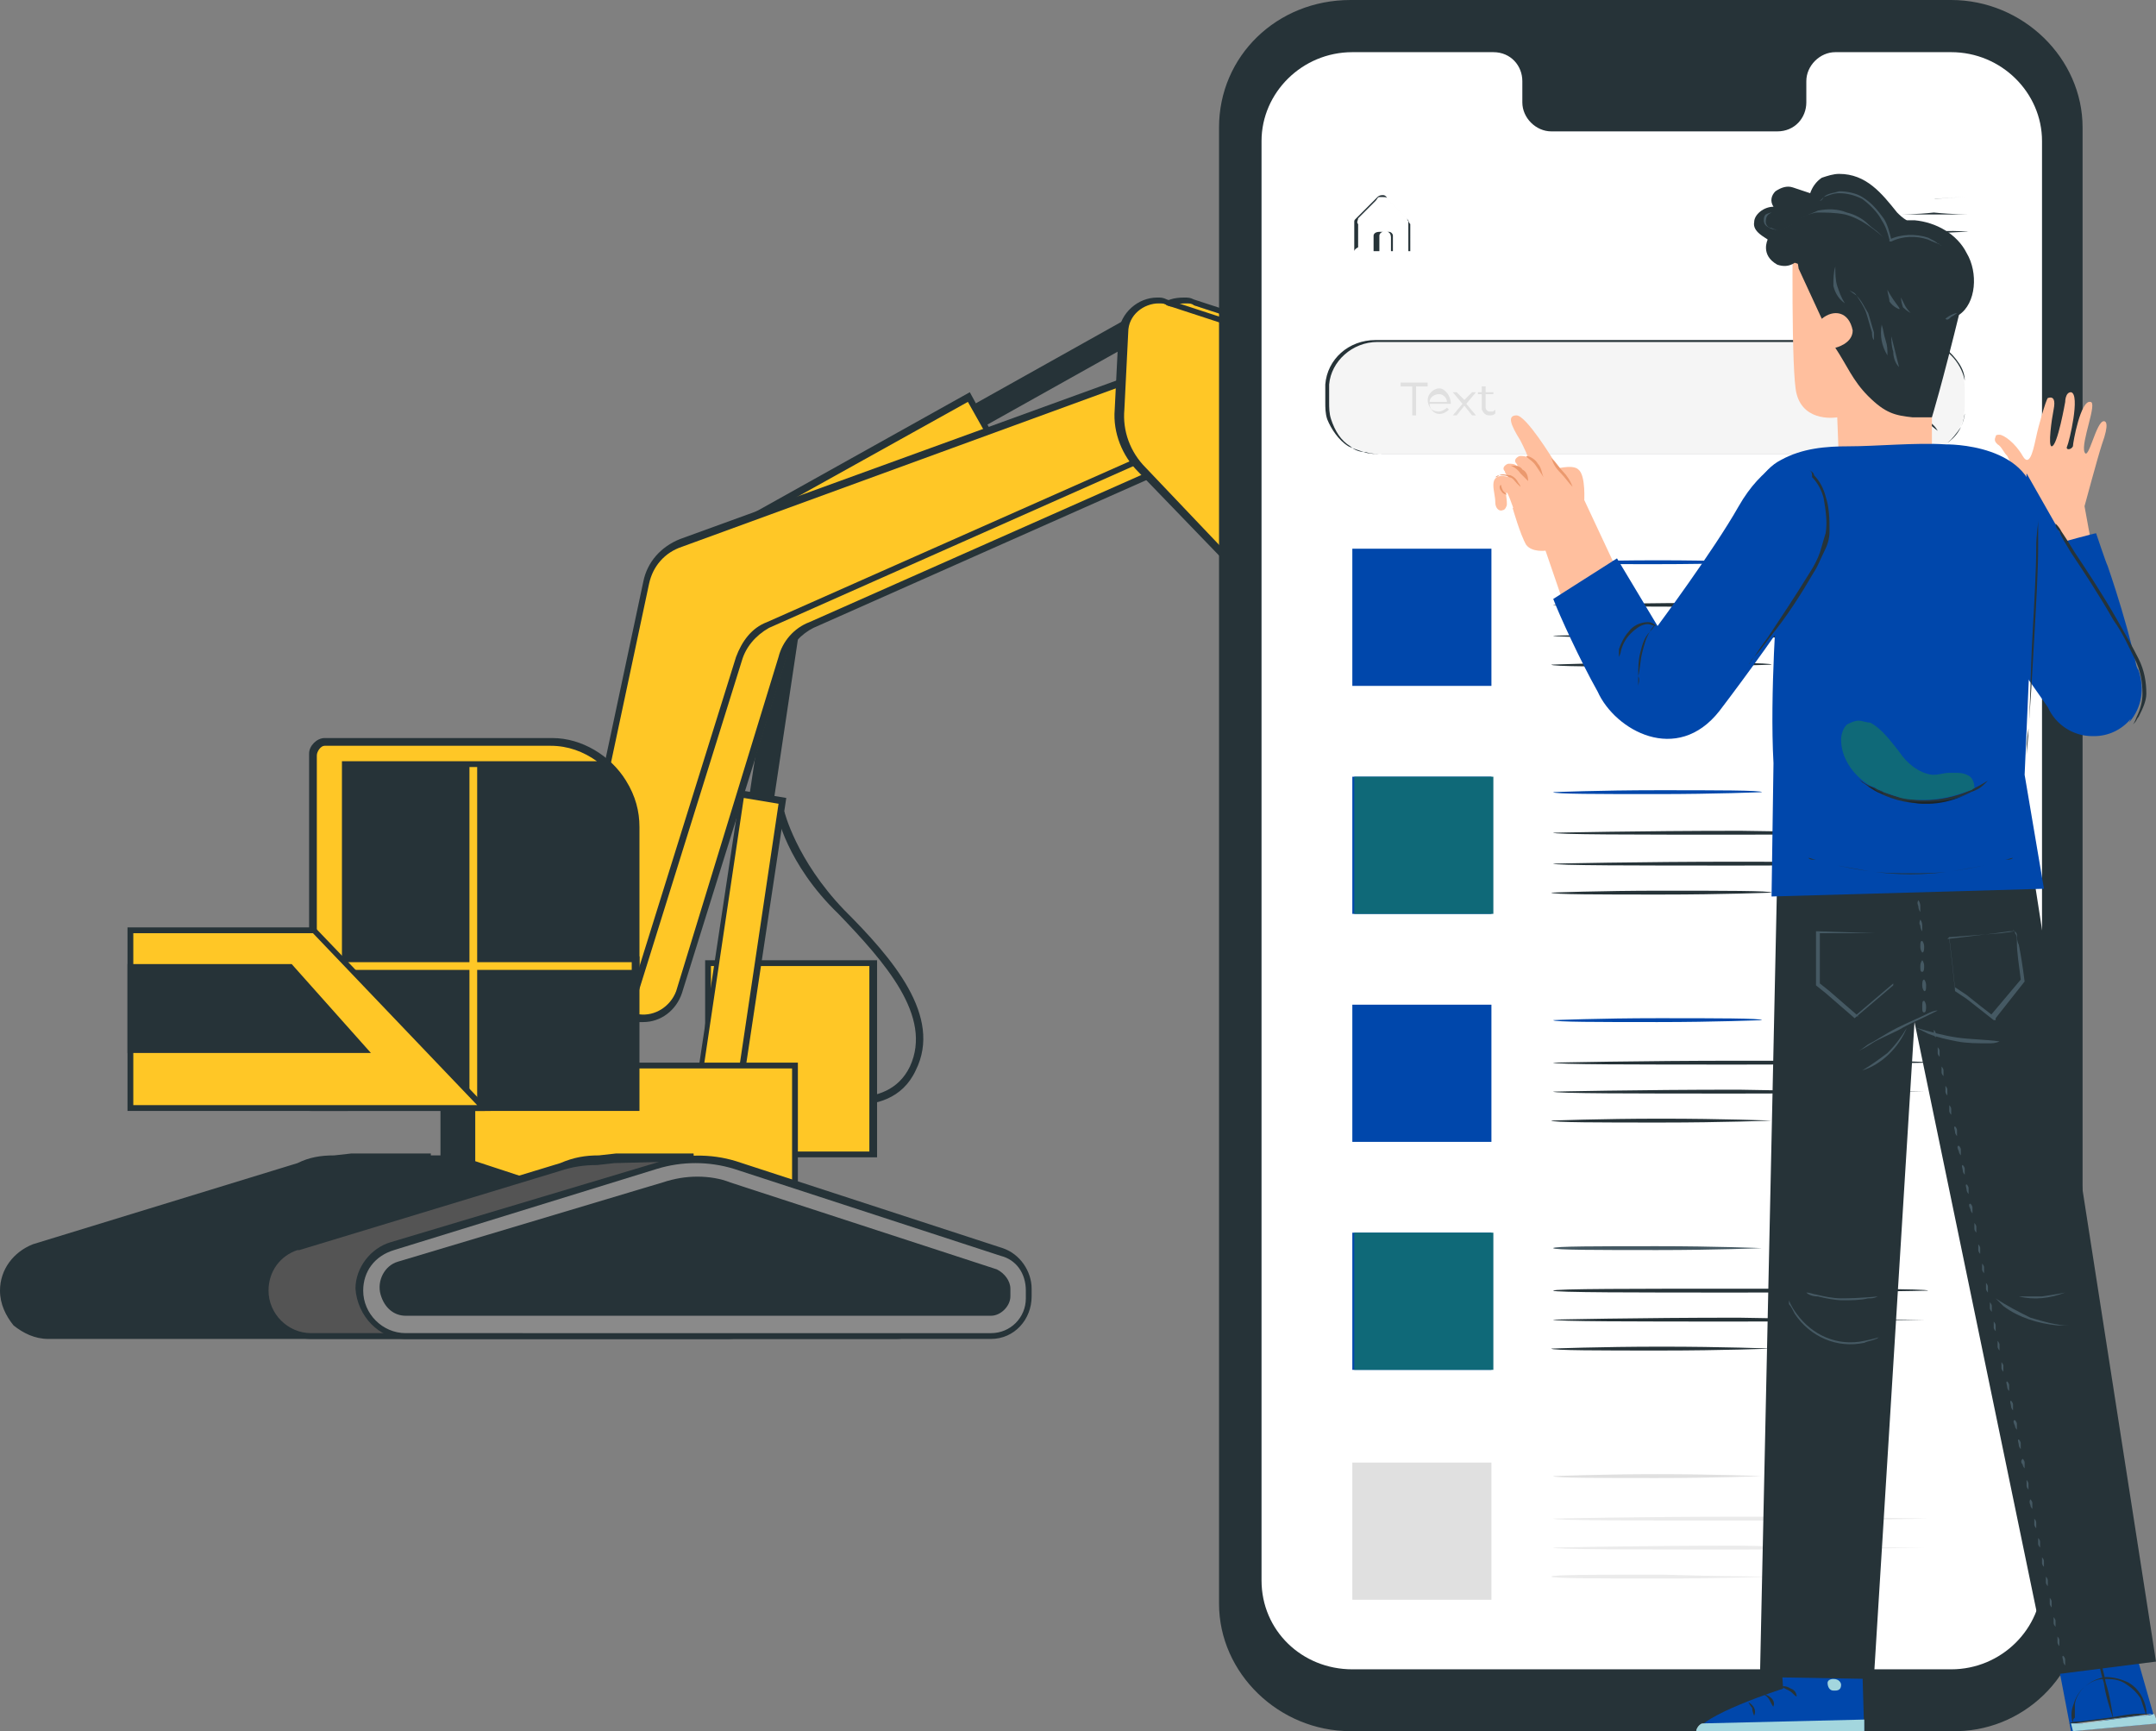 <?xml version="1.0" encoding="UTF-8"?> <svg xmlns="http://www.w3.org/2000/svg" xmlns:xlink="http://www.w3.org/1999/xlink" version="1.1" id="Laag_1" x="0px" y="0px" viewBox="0 0 111.6 89.6" style="enable-background:new 0 0 111.6 89.6;" xml:space="preserve"><rect x="0" y="0" width="111.6" height="89.6" fill="#808080" stroke="none"/> <style type="text/css"> .st0{clip-path:url(#SVGID_00000054986616158919662570000009702655536235653784_);fill:#263338;} .st1{fill:#FFC726;} .st2{fill:#263338;} .st3{clip-path:url(#SVGID_00000100371841317102199430000002253871047818135706_);fill:#FFC726;} .st4{clip-path:url(#SVGID_00000100371841317102199430000002253871047818135706_);fill:#263338;} .st5{clip-path:url(#SVGID_00000041281235760637481290000005785137993663558304_);fill:#263338;} .st6{clip-path:url(#SVGID_00000099651423046064867000000013988052106353037952_);fill:#FFC726;} .st7{clip-path:url(#SVGID_00000099651423046064867000000013988052106353037952_);fill:#263338;} .st8{clip-path:url(#SVGID_00000061440514534948086610000014442820988119324568_);fill:#545454;} .st9{clip-path:url(#SVGID_00000061440514534948086610000014442820988119324568_);fill:#263338;} .st10{clip-path:url(#SVGID_00000061440514534948086610000014442820988119324568_);fill:#8A8A8A;} .st11{clip-path:url(#SVGID_00000061440514534948086610000014442820988119324568_);fill:#FFC726;} .st12{fill:#8A8A8A;} .st13{clip-path:url(#SVGID_00000072271708124221152420000003420510374238856606_);fill:#263338;} .st14{clip-path:url(#SVGID_00000072271708124221152420000003420510374238856606_);fill:#FFFFFF;} .st15{clip-path:url(#SVGID_00000072271708124221152420000003420510374238856606_);fill:#F5F5F5;} .st16{fill:#E0E0E0;} .st17{clip-path:url(#SVGID_00000054237183210540163410000006062106553188100504_);fill:#E0E0E0;} .st18{clip-path:url(#SVGID_00000075139451084515869160000009848537748739278512_);fill:#E0E0E0;} .st19{fill:#0047AB;} .st20{clip-path:url(#SVGID_00000158722272128642197260000007482460917914189733_);fill:#0047AB;} .st21{clip-path:url(#SVGID_00000158722272128642197260000007482460917914189733_);fill:#263338;} .st22{clip-path:url(#SVGID_00000067934418840379954110000000185604474636791426_);fill:#0047AB;} .st23{clip-path:url(#SVGID_00000067934418840379954110000000185604474636791426_);fill:#263338;} .st24{clip-path:url(#SVGID_00000135669769996777498750000013166468687242040472_);fill:#0047AB;} .st25{clip-path:url(#SVGID_00000135669769996777498750000013166468687242040472_);fill:#263338;} .st26{clip-path:url(#SVGID_00000104677253294866579530000017457276303285244078_);fill:#455963;} .st27{clip-path:url(#SVGID_00000104677253294866579530000017457276303285244078_);fill:#263338;} .st28{clip-path:url(#SVGID_00000146473103678883022370000004081968406885889700_);fill:#E0E0E0;} .st29{clip-path:url(#SVGID_00000146473103678883022370000004081968406885889700_);fill:#EBEBEB;} .st30{fill:#0F6978;} .st31{clip-path:url(#SVGID_00000041275162175818395480000010439711337371790241_);fill:#263338;} .st32{fill:#FFFFFF;} .st33{clip-path:url(#SVGID_00000093165575145038541400000012204425248023162791_);fill:#A3D6DE;} .st34{clip-path:url(#SVGID_00000093165575145038541400000012204425248023162791_);fill:#A8ADB0;} .st35{clip-path:url(#SVGID_00000093165575145038541400000012204425248023162791_);fill:#263338;} .st36{clip-path:url(#SVGID_00000093165575145038541400000012204425248023162791_);fill:#0047AB;} .st37{clip-path:url(#SVGID_00000093165575145038541400000012204425248023162791_);fill:#FFFFFF;} .st38{clip-path:url(#SVGID_00000137132761712968399620000004095998334430575794_);fill:#455963;} .st39{clip-path:url(#SVGID_00000137132761712968399620000004095998334430575794_);fill:#FFBF9E;} .st40{clip-path:url(#SVGID_00000137132761712968399620000004095998334430575794_);fill:#EB996E;} .st41{clip-path:url(#SVGID_00000137132761712968399620000004095998334430575794_);fill:#263338;} .st42{clip-path:url(#SVGID_00000137132761712968399620000004095998334430575794_);fill:#0047AB;} .st43{clip-path:url(#SVGID_00000137132761712968399620000004095998334430575794_);fill:#0F6978;} .st44{clip-path:url(#SVGID_00000137132761712968399620000004095998334430575794_);fill:#1C2426;} </style> <g> <defs> <rect id="SVGID_1_" y="0" width="111.6" height="89.7"></rect> </defs> <clipPath id="SVGID_00000166674032271920442410000018287462352139043222_"> <use xlink:href="#SVGID_1_" style="overflow:visible;"></use> </clipPath> <path style="clip-path:url(#SVGID_00000166674032271920442410000018287462352139043222_);fill:#263338;" d="M44.1,57.2 c1.2,0,2.6-0.3,3.3-1.8c1.4-2.8-1.2-5.8-3.7-8.3c-2.5-2.6-3.1-5.1-3.1-5.1L40.2,42c0,0.1,0.5,2.7,3.2,5.3c2.4,2.5,4.9,5.3,3.7,7.9 c-1.2,2.5-4.7,1.3-4.8,1.3l-0.1,0.4C42.8,57.1,43.5,57.2,44.1,57.2"></path> </g> <rect x="36.7" y="49.9" class="st1" width="8.5" height="9.9"></rect> <path class="st2" d="M45,59.6h-8.2v-9.6H45V59.6z M36.5,59.9h8.9V49.7h-8.9V59.9z"></path> <polygon class="st2" points="41.5,31.3 40.5,31.1 36.8,55.6 37.8,55.8 "></polygon> <path class="st2" d="M41.3,31.4l-3.6,24.2L37,55.5l3.6-24.2L41.3,31.4z M37.9,56l0-0.2l3.7-24.7l-1.3-0.2l0,0.2l-3.7,24.7L37.9,56z"></path> <polygon class="st1" points="40.5,41.4 38.4,41.1 36.2,55.6 38.4,55.9 "></polygon> <path class="st2" d="M40.3,41.6l-2.1,14.1l-1.8-0.3l2.1-14.1L40.3,41.6z M38.5,56.1l0-0.2l2.2-14.6l-2.4-0.4l0,0.2l-2.2,14.6 L38.5,56.1z"></path> <polygon class="st2" points="59.8,17 59.3,16.1 37.8,28.1 38.3,29 "></polygon> <path class="st2" d="M59.5,16.9L38.3,28.8L38,28.2l21.2-11.9L59.5,16.9z M38.2,29.2L60,17l-0.6-1.1L37.6,28.1L38.2,29.2z"></path> <polygon class="st1" points="51.2,22.4 50.2,20.5 37.5,27.6 38.6,29.5 "></polygon> <path class="st2" d="M51,22.4l-12.4,6.9l-0.9-1.6l12.4-6.9L51,22.4z M38.5,29.7l12.9-7.2l-1.2-2.2l-12.9,7.2L38.5,29.7z"></path> <g> <defs> <rect id="SVGID_00000039844835098073776340000010678142527956289944_" y="0" width="111.6" height="89.7"></rect> </defs> <clipPath id="SVGID_00000136397173800267597740000008262944759111021998_"> <use xlink:href="#SVGID_00000039844835098073776340000010678142527956289944_" style="overflow:visible;"></use> </clipPath> <path style="clip-path:url(#SVGID_00000136397173800267597740000008262944759111021998_);fill:#FFC726;" d="M30.9,52.7l0.6-2.1 c0-0.1,0-0.1,0-0.2l4.3-20.2c0.2-0.9,0.9-1.7,1.8-2.1l24.3-8.9l0.7,4l-20.4,9.1c-0.7,0.3-1.3,1-1.5,1.7l-5.4,17.3 c-0.3,0.9-1.2,1.5-2.1,1.3l0,0L30.9,52.7z"></path> <path style="clip-path:url(#SVGID_00000136397173800267597740000008262944759111021998_);fill:#263338;" d="M32.8,52.5l-1.8,0 l0.5-1.9c0-0.1,0-0.1,0-0.2l4.3-20.2c0.2-0.9,0.8-1.6,1.7-1.9l24.1-8.8l0.6,3.7l-20.3,9c-0.8,0.3-1.4,1-1.6,1.8L35,51.3 c-0.3,0.8-1.1,1.3-1.9,1.2L32.8,52.5L32.8,52.5z M30.6,52.9l2.7,0l0,0c0.9,0,1.7-0.6,2-1.5l5.4-17.3c0.2-0.7,0.8-1.3,1.4-1.6 l20.5-9.1L61.9,19l-24.5,8.9c-1,0.4-1.7,1.2-1.9,2.2l-4.3,20.2c0,0.1,0,0.2,0,0.2L30.6,52.9z"></path> <path style="clip-path:url(#SVGID_00000136397173800267597740000008262944759111021998_);fill:#FFC726;" d="M38.3,34.1l-5.4,17.3 c-0.3,1-1.4,1.6-2.4,1.3c0,0,0,0-0.1,0c-0.9-0.3-1.4-1.3-1.2-2.2l4.3-20.2c0.2-0.9,0.9-1.7,1.8-2.1l24.3-8.9l0.7,4l-20.4,9.1 C39,32.6,38.5,33.3,38.3,34.1"></path> <path style="clip-path:url(#SVGID_00000136397173800267597740000008262944759111021998_);fill:#263338;" d="M38.1,34l-5.4,17.3 c-0.1,0.4-0.4,0.8-0.9,1c-0.4,0.2-0.9,0.3-1.3,0.1l-0.1,0c-0.8-0.3-1.3-1.2-1.1-2l4.3-20.2c0.2-0.9,0.8-1.6,1.7-1.9l24.1-8.8 l0.6,3.7l-20.3,9C38.9,32.5,38.4,33.2,38.1,34 M31.1,52.9c0.3,0,0.7-0.1,0.9-0.2c0.5-0.3,0.8-0.7,1-1.2l5.4-17.3 c0.2-0.7,0.7-1.3,1.4-1.7l20.5-9.1L59.7,19l-24.5,8.9c-1,0.4-1.7,1.2-1.9,2.2l-4.3,20.2c-0.2,1,0.3,2.1,1.3,2.4l0.1,0 C30.6,52.8,30.9,52.9,31.1,52.9"></path> </g> <rect x="24.1" y="55.2" class="st1" width="17" height="9.2"></rect> <path class="st2" d="M41,64.2H24.3v-8.9H41V64.2z M24,64.5h17.3V55H24V64.5z"></path> <g> <defs> <rect id="SVGID_00000114050299700001833570000002323586127769301683_" y="0" width="111.6" height="89.7"></rect> </defs> <clipPath id="SVGID_00000049201710727918986160000016930794572282156952_"> <use xlink:href="#SVGID_00000114050299700001833570000002323586127769301683_" style="overflow:visible;"></use> </clipPath> <path style="clip-path:url(#SVGID_00000049201710727918986160000016930794572282156952_);fill:#263338;" d="M1.8,64.5l13.7-4.1 c0.6-0.2,1.3-0.3,1.9-0.3l0.9-0.1h3.9V60c0.3,0,0.5,0,0.8,0v-3.5h1.5v3.8l13.8,4.5c0.8,0.3,1.4,1,1.4,1.9v0.4c0,1.1-0.9,2-2,2H2.5 c-1.3,0-2.3-1.1-2.3-2.4C0.2,65.7,0.8,64.8,1.8,64.5L1.8,64.5z"></path> <path style="clip-path:url(#SVGID_00000049201710727918986160000016930794572282156952_);fill:#263338;" d="M24.3,56.7v3.8l0.1,0 L38.2,65c0.8,0.2,1.3,0.9,1.3,1.8v0.4c0,1-0.8,1.8-1.8,1.8H2.5c-1.2,0-2.2-1-2.2-2.2c0-1,0.6-1.8,1.5-2.1l0.1,0l13.5-4.1 c0.6-0.2,1.2-0.3,1.9-0.3l0.9-0.1l3.7,0v0.1l0.2,0c0.3,0,0.5,0,0.8,0l0.2,0v-3.5H24.3z M2.5,69.3h35.2c1.2,0,2.1-1,2.1-2.2v-0.4 c0-0.9-0.6-1.8-1.5-2.1l-13.7-4.5v-3.8h-1.8v3.5c-0.2,0-0.3,0-0.5,0v-0.1h-4.1l-0.9,0.1c-0.7,0-1.3,0.1-1.9,0.4L1.7,64.4v0 c-1,0.4-1.7,1.3-1.7,2.4c0,0.7,0.3,1.3,0.7,1.8C1.2,69,1.8,69.3,2.5,69.3"></path> <path style="clip-path:url(#SVGID_00000049201710727918986160000016930794572282156952_);fill:#263338;" d="M16.2,57.3V39.1 c0-0.3,0.3-0.6,0.6-0.6c0,0,0,0,0,0h11.7c1.5,0,2.9,0.8,3.7,2.1c0.4,0.7,0.6,1.5,0.6,2.3v14.5H16.2z"></path> <path style="clip-path:url(#SVGID_00000049201710727918986160000016930794572282156952_);fill:#263338;" d="M32.7,57.2H16.4V39.1 c0-0.1,0-0.2,0.1-0.3c0.1-0.1,0.2-0.1,0.3-0.1h11.7h0c1.4,0,2.8,0.8,3.6,2c0.4,0.7,0.6,1.4,0.6,2.2V57.2z M16.1,57.5h17V42.8 c0-0.8-0.2-1.6-0.7-2.4c-0.8-1.3-2.3-2.2-3.8-2.2h0H16.8c-0.4,0-0.8,0.4-0.8,0.8V57.5z"></path> </g> <polygon class="st1" points="32.9,50.4 24.9,50.4 24.9,57.3 24.2,57.3 24.2,50.4 17.4,50.4 17.4,49.7 24.2,49.7 24.2,39 24.9,39 24.9,49.7 32.9,49.7 "></polygon> <path class="st2" d="M24.7,57.2h-0.4v-7h-6.8v-0.4h6.8V39.1h0.4v10.7h8v0.4h-8V57.2z M24.1,57.5h1v-7h8v-1h-8V38.8h-1v10.7h-6.8v1 h6.8V57.5z"></path> <g> <defs> <rect id="SVGID_00000163073847177355798750000011666586061736946351_" y="0" width="111.6" height="89.7"></rect> </defs> <clipPath id="SVGID_00000017495017035582755030000017686481289439592124_"> <use xlink:href="#SVGID_00000163073847177355798750000011666586061736946351_" style="overflow:visible;"></use> </clipPath> <path style="clip-path:url(#SVGID_00000017495017035582755030000017686481289439592124_);fill:#FFC726;" d="M16.8,38.4h11.7 c1.1,0,2.1,0.4,2.9,1.1H17.8v17.8h-1.6V39.1C16.2,38.7,16.5,38.4,16.8,38.4"></path> <path style="clip-path:url(#SVGID_00000017495017035582755030000017686481289439592124_);fill:#263338;" d="M17.7,57.2h-1.3V39.1 c0-0.2,0.2-0.5,0.4-0.5h11.7c0.9,0,1.7,0.3,2.4,0.8H17.7V57.2z M16.1,57.5H18V39.7h13.8l-0.3-0.3c-0.8-0.7-1.9-1.1-3-1.1H16.8 c-0.4,0-0.7,0.4-0.7,0.8V57.5z"></path> </g> <polygon class="st1" points="6.7,57.3 6.7,48.2 16.2,48.2 25,57.3 "></polygon> <path class="st2" d="M24.7,57.2H6.9v-8.9h9.3L24.7,57.2z M6.6,57.5h18.8L16.3,48H6.6V57.5z"></path> <polygon class="st2" points="6.7,50.1 15,50.1 18.8,54.3 6.7,54.3 "></polygon> <path class="st2" d="M18.4,54.2H6.9v-3.9h8L18.4,54.2z M6.6,54.5h12.6l-4.1-4.6H6.6V54.5z"></path> <g> <defs> <rect id="SVGID_00000086665263828097124860000008348270904595026323_" y="0" width="111.6" height="89.7"></rect> </defs> <clipPath id="SVGID_00000110451818691013934950000017841612931464087438_"> <use xlink:href="#SVGID_00000086665263828097124860000008348270904595026323_" style="overflow:visible;"></use> </clipPath> <path style="clip-path:url(#SVGID_00000110451818691013934950000017841612931464087438_);fill:#545454;" d="M15.4,64.5L29,60.4 c0.6-0.2,1.3-0.3,1.9-0.3l0.9-0.1h3.9l0.1,1.2l11.1,3.6c0.8,0.3,1.4,1,1.4,1.9v0.4c0,1.1-0.9,2-2,2H16.1c-1.3,0-2.3-1.1-2.3-2.4 C13.7,65.7,14.4,64.8,15.4,64.5L15.4,64.5z"></path> <path style="clip-path:url(#SVGID_00000110451818691013934950000017841612931464087438_);fill:#263338;" d="M35.6,60.1l0.1,1.2 L46.9,65c0.8,0.2,1.3,0.9,1.3,1.8v0.4c0,1-0.8,1.8-1.8,1.8H16.1c-1.2,0-2.2-1-2.2-2.2c0-1,0.6-1.8,1.5-2.1l0.1,0l13.5-4.1 c0.6-0.2,1.2-0.3,1.9-0.3l0.9-0.1L35.6,60.1z M16.1,69.3h30.3c1.2,0,2.1-1,2.1-2.2v-0.4c0-0.9-0.6-1.8-1.5-2.1l-11-3.6l-0.1-1.3h-4 l-0.9,0.1c-0.7,0-1.3,0.1-2,0.4l-13.8,4.2v0c-1,0.4-1.7,1.3-1.7,2.4C13.6,68.1,14.7,69.3,16.1,69.3"></path> <path style="clip-path:url(#SVGID_00000110451818691013934950000017841612931464087438_);fill:#8A8A8A;" d="M38.1,60.3l13.8,4.5 c0.8,0.3,1.4,1,1.4,1.9v0.4c0,1.1-0.9,2-2,2H21c-1.3,0-2.3-1.1-2.3-2.4c0-1,0.7-2,1.7-2.3L34,60.4C35.3,59.9,36.7,59.9,38.1,60.3"></path> <path style="clip-path:url(#SVGID_00000110451818691013934950000017841612931464087438_);fill:#263338;" d="M38,60.5L51.8,65 c0.8,0.2,1.3,0.9,1.3,1.8v0.4c0,1-0.8,1.8-1.8,1.8H21c-1.2,0-2.2-1-2.2-2.2c0-1,0.6-1.8,1.6-2.1L34,60.5 C35.3,60.1,36.7,60.1,38,60.5z M21,69.3h30.3c1.2,0,2.1-1,2.1-2.2v-0.4c0-0.9-0.6-1.8-1.5-2.1l-13.8-4.5c-1.3-0.4-2.8-0.4-4.2,0.1 l-13.7,4.1c-1,0.3-1.8,1.3-1.8,2.4C18.5,68.1,19.6,69.3,21,69.3"></path> <path style="clip-path:url(#SVGID_00000110451818691013934950000017841612931464087438_);fill:#263338;" d="M51.3,68 c0.5,0,0.8-0.4,0.8-0.8v-0.4c0-0.4-0.2-0.7-0.6-0.8l-13.8-4.5c-0.5-0.2-1.1-0.3-1.6-0.3c-0.6,0-1.2,0.1-1.7,0.3l-13.7,4.1 c-0.6,0.2-1,0.9-0.8,1.5C20,67.6,20.5,68,21,68L51.3,68z"></path> <path style="clip-path:url(#SVGID_00000110451818691013934950000017841612931464087438_);fill:#263338;" d="M51.3,67.8l-30.3,0 c-0.5,0-0.9-0.3-1-0.7c-0.2-0.6,0.1-1.1,0.7-1.3l13.7-4.1c0.5-0.2,1.1-0.3,1.7-0.3h0c0.5,0,1.1,0.1,1.6,0.3l13.8,4.5 c0.3,0.1,0.5,0.4,0.5,0.7v0.4C51.9,67.5,51.6,67.8,51.3,67.8L51.3,67.8z M21,68.1l30.3,0c0.5,0,1-0.5,1-1v-0.4c0-0.4-0.3-0.8-0.7-1 l-13.8-4.5c-0.5-0.2-1.1-0.3-1.7-0.3h0c-0.6,0-1.2,0.1-1.8,0.3l-13.7,4.1c-0.7,0.2-1.1,1-0.9,1.7C19.9,67.7,20.4,68.1,21,68.1"></path> <path style="clip-path:url(#SVGID_00000110451818691013934950000017841612931464087438_);fill:#FFC726;" d="M59.4,21.3l0.2-4 c0-1,0.8-1.7,1.8-1.6c0.2,0,0.3,0,0.4,0.1l5.2,1.7c1.1,0.4,2,1.2,2.5,2.2l7.3,16.2l-2.6,2.8L60.6,24.3 C59.8,23.5,59.4,22.4,59.4,21.3"></path> <path style="clip-path:url(#SVGID_00000110451818691013934950000017841612931464087438_);fill:#263338;" d="M76.6,35.8l-2.4,2.6 L60.7,24.2c-0.8-0.8-1.2-1.9-1.1-3l0.2-4c0-0.4,0.2-0.8,0.5-1.1s0.7-0.4,1.1-0.4c0.1,0,0.3,0,0.4,0.1l5.2,1.7 c1,0.3,1.9,1.1,2.4,2.1L76.6,35.8z M74.2,38.8l2.7-3l0-0.1l-7.3-16.2c-0.5-1.1-1.4-1.9-2.6-2.3l-5.2-1.7c-0.2-0.1-0.3-0.1-0.5-0.1 c-0.5,0-1,0.1-1.3,0.5c-0.4,0.3-0.6,0.8-0.6,1.3l-0.2,4c-0.1,1.2,0.4,2.3,1.2,3.2L74.2,38.8z"></path> <path style="clip-path:url(#SVGID_00000110451818691013934950000017841612931464087438_);fill:#FFC726;" d="M58,21.3l0.2-4 c0-1,0.8-1.7,1.8-1.6c0.2,0,0.3,0,0.4,0.1l5.2,1.7c1.1,0.4,2,1.2,2.5,2.2l7.3,16.2l-2.6,2.8L59.2,24.4C58.4,23.5,57.9,22.4,58,21.3 "></path> <path style="clip-path:url(#SVGID_00000110451818691013934950000017841612931464087438_);fill:#263338;" d="M75.2,35.8l-2.4,2.6 L59.3,24.2c-0.8-0.8-1.2-1.9-1.1-3l0.2-4c0-0.9,0.8-1.5,1.6-1.5c0.1,0,0.3,0,0.4,0.1l5.2,1.7c1.1,0.3,1.9,1.1,2.4,2.1L75.2,35.8z M72.8,38.8l2.7-3l0-0.1l-7.3-16.2c-0.5-1.1-1.4-1.9-2.6-2.3l-5.2-1.7c-0.2-0.1-0.3-0.1-0.5-0.1c-1,0-1.9,0.8-2,1.8l-0.2,4 c-0.1,1.2,0.4,2.4,1.2,3.2L72.8,38.8z"></path> <path style="clip-path:url(#SVGID_00000110451818691013934950000017841612931464087438_);fill:#545454;" d="M81.2,31.3h7.2 c1.3-0.1,2.6,0.2,3.8,0.9c6.6,3.8,0,13.9,0,13.9h-8.8l-2.8-8.1L81.2,31.3z"></path> <path style="clip-path:url(#SVGID_00000110451818691013934950000017841612931464087438_);fill:#263338;" d="M92.1,45.9h-8.6l-2.8-8 l0.7-6.4h7.1c1.3-0.1,2.6,0.2,3.7,0.8c1.4,0.8,2.3,2,2.7,3.5C95.7,39.9,92.5,45.2,92.1,45.9 M83.2,46.2h9l0-0.1c0,0,1-1.5,1.8-3.5 c0.8-1.9,1.5-4.6,1-6.9c-0.4-1.6-1.3-2.9-2.8-3.7c-1.1-0.7-2.5-1-3.9-0.9l-7.3,0l-0.7,6.8l0,0L83.2,46.2z"></path> <path style="clip-path:url(#SVGID_00000110451818691013934950000017841612931464087438_);fill:#263338;" d="M71.7,37.9l11.7,8.1 c0,0,6.6-10.1,0-13.9C76.8,28.3,71.7,37.9,71.7,37.9"></path> <path style="clip-path:url(#SVGID_00000110451818691013934950000017841612931464087438_);fill:#263338;" d="M80.2,31.4 c1,0,2.1,0.3,3.1,0.9c1.4,0.8,2.3,2,2.7,3.5c0.9,4-2.1,9.1-2.6,10l-11.4-8c0.5-0.8,3.1-5.2,6.8-6.2C79.2,31.5,79.7,31.4,80.2,31.4 M83.4,46.3l0.1-0.1c0,0,1-1.5,1.8-3.5c0.8-1.9,1.5-4.6,1-6.9c-0.4-1.6-1.3-2.9-2.8-3.7c-1.6-0.9-3.2-1.2-4.9-0.7 c-4.1,1.2-6.9,6.3-7,6.5L71.5,38L83.4,46.3z"></path> </g> <polygon class="st12" points="92.2,46.1 92.2,49.5 91.5,49.5 91.5,47.9 90.9,47.9 90.9,49.5 89.9,49.5 89.9,47.9 89.3,47.9 89.3,49.5 88.4,49.5 88.4,47.9 87.8,47.9 87.8,49.5 86.8,49.5 86.8,47.9 86.2,47.9 86.2,49.5 85.3,49.5 85.3,47.9 84.7,47.9 84.7,49.5 83.4,49.5 83.4,46.1 "></polygon> <path class="st2" d="M84.5,49.4h-1v-3.1H92v3.1h-0.4v-1.6h-0.9v1.6h-0.7v-1.6h-0.9v1.6h-0.7v-1.6h-0.9v1.6H87v-1.6h-0.9v1.6h-0.7 v-1.6h-0.9V49.4z M83.2,49.7h1.7V48h0.3v1.6h1.3V48h0.3v1.6H88V48h0.3v1.6h1.3V48h0.3v1.6H91V48h0.3v1.6h1v-3.8h-9.1V49.7z"></path> <g> <defs> <rect id="SVGID_00000119796015712455646470000005156156194017312136_" y="0" width="111.6" height="89.7"></rect> </defs> <clipPath id="SVGID_00000128468376825141306120000015662213142752281241_"> <use xlink:href="#SVGID_00000119796015712455646470000005156156194017312136_" style="overflow:visible;"></use> </clipPath> <path style="clip-path:url(#SVGID_00000128468376825141306120000015662213142752281241_);fill:#263338;" d="M101,89.6l-31.1,0 c-3.7,0-6.8-3-6.8-6.6l0-76.4c0-3.7,3-6.6,6.8-6.6h0L101,0c3.7,0,6.8,3,6.8,6.6l0,76.4C107.8,86.7,104.7,89.7,101,89.6L101,89.6z"></path> <path style="clip-path:url(#SVGID_00000128468376825141306120000015662213142752281241_);fill:#FFFFFF;" d="M101,2.7h-6 c-0.8,0-1.5,0.7-1.5,1.5v1.1c0,0.8-0.6,1.5-1.5,1.5h0H80.3c-0.8,0-1.5-0.7-1.5-1.5V4.2c0-0.8-0.6-1.5-1.5-1.5H70 c-2.6,0-4.7,2.1-4.7,4.6l0,74.5c0,2.6,2.1,4.6,4.7,4.6l31,0c2.6,0,4.7-2.1,4.7-4.6v0l0-74.5C105.7,4.8,103.6,2.7,101,2.7"></path> <path style="clip-path:url(#SVGID_00000128468376825141306120000015662213142752281241_);fill:#263338;" d="M101.9,10.2 c0,0-0.8,0-1.7,0.1c-1,0-1.8,0-1.8,0c0,0,0.8,0,1.7,0C101.1,10.2,101.9,10.2,101.9,10.2"></path> <path style="clip-path:url(#SVGID_00000128468376825141306120000015662213142752281241_);fill:#263338;" d="M101.9,11.1 c0,0-0.8,0-1.8,0s-1.7,0-1.7,0c0,0,0.8,0,1.7-0.1C101.1,11.1,101.9,11.1,101.9,11.1"></path> <path style="clip-path:url(#SVGID_00000128468376825141306120000015662213142752281241_);fill:#263338;" d="M101.9,12 c0,0-0.8,0-1.8,0.1c-1,0-1.8,0-1.8,0c0,0,0.8,0,1.8-0.1S101.9,12,101.9,12"></path> <path style="clip-path:url(#SVGID_00000128468376825141306120000015662213142752281241_);fill:#263338;" d="M70.1,13L70.1,13h0.3 l0.7,0l0,0v-0.5v-0.3c0-0.1,0.1-0.2,0.3-0.2h0.4c0.1,0,0.2,0.1,0.2,0.3V13l0,0h0.9l0,0v-1.2v-0.3c0-0.1-0.1-0.2-0.1-0.2l-0.4-0.4 l-0.4-0.4l-0.2-0.2c0-0.1-0.1-0.1-0.2-0.1c-0.1,0-0.2,0-0.2,0c-0.1,0-0.1,0.1-0.2,0.2l-0.3,0.3c-0.2,0.2-0.4,0.4-0.6,0.6 c0,0.1-0.1,0.2,0,0.3V12v0.5v0.3C70.1,12.9,70.1,13,70.1,13l0-0.1v-0.3V12v-0.3v-0.2c0-0.1,0-0.1,0.1-0.2c0.2-0.2,0.4-0.4,0.6-0.6 l0.3-0.3c0.1-0.1,0.1-0.1,0.2-0.2c0.1-0.1,0.2-0.1,0.3-0.1c0.1,0,0.2,0.1,0.2,0.2l0.2,0.2c0.1,0.1,0.3,0.3,0.4,0.4l0.4,0.4 c0,0,0.1,0.1,0.1,0.1c0,0,0,0.1,0.1,0.2v0.3V13v0h0h-0.9h0v0v-0.8c0-0.1-0.1-0.2-0.2-0.2h-0.3c-0.1,0-0.2,0.1-0.2,0.2v0.3V13h0 h-0.8h-0.2L70.1,13z"></path> <path style="clip-path:url(#SVGID_00000128468376825141306120000015662213142752281241_);fill:#F5F5F5;" d="M71.2,17.6h28 c1.4,0,2.5,1.1,2.5,2.5V21c0,1.4-1.1,2.5-2.5,2.5h-28c-1.4,0-2.5-1.1-2.5-2.5v-0.9C68.7,18.8,69.8,17.6,71.2,17.6"></path> <path style="clip-path:url(#SVGID_00000128468376825141306120000015662213142752281241_);fill:#263338;" d="M99.2,23.5l0.2,0 c0.2,0,0.4-0.1,0.5-0.1c0.3-0.1,0.6-0.2,0.8-0.4c0.3-0.2,0.6-0.6,0.8-0.9c0.1-0.2,0.2-0.5,0.2-0.7c0-0.3,0-0.5,0-0.8 c0-0.3,0-0.6,0-0.9c-0.2-1-1-1.8-2-2c-0.4,0-0.8-0.1-1.1,0h-1.2l-26.1,0c-1.3,0-2.4,1-2.5,2.2c0,0.3,0,0.6,0,0.9 c0,0.3,0,0.6,0.1,0.9c0.2,0.6,0.5,1.1,1,1.4c0.2,0.2,0.5,0.3,0.8,0.3c0.3,0.1,0.6,0.1,0.9,0.1h5.1l11.7,0l7.9,0h2.2H99L99.2,23.5 l-0.2,0h-0.6h-2.2l-7.9,0l-11.7,0h-5.1c-0.3,0-0.6,0-0.9-0.1c-0.3-0.1-0.6-0.2-0.8-0.3c-0.5-0.3-0.9-0.9-1.1-1.4 c-0.1-0.3-0.1-0.6-0.1-0.9v-0.9c0.1-1.3,1.2-2.3,2.6-2.3l26.1,0h1.2c0.4,0,0.8,0,1.2,0c0.7,0.1,1.3,0.6,1.7,1.2 c0.2,0.3,0.3,0.6,0.3,0.9c0,0.3,0,0.6,0,0.9c0,0.3,0,0.5,0,0.8c-0.1,0.7-0.4,1.2-1,1.6c-0.4,0.3-0.9,0.5-1.4,0.5L99.2,23.5z"></path> <path style="clip-path:url(#SVGID_00000128468376825141306120000015662213142752281241_);fill:#263338;" d="M99.7,20.4 c0,0,0-0.1-0.1-0.3c-0.1-0.2-0.2-0.4-0.4-0.6c-0.5-0.3-1.1-0.2-1.4,0.2c-0.3,0.4-0.2,1.1,0.2,1.4c0.4,0.3,0.9,0.3,1.2,0 c0.2-0.1,0.3-0.3,0.4-0.6C99.7,20.5,99.7,20.4,99.7,20.4C99.7,20.4,99.7,20.5,99.7,20.4c0,0.1,0,0.2,0,0.3 c-0.1,0.2-0.2,0.5-0.4,0.6c-0.3,0.2-0.7,0.3-1.1,0.2c-0.6-0.2-0.9-0.8-0.7-1.4c0.1-0.3,0.4-0.6,0.7-0.7c0.4-0.1,0.8-0.1,1.1,0.2 c0.2,0.2,0.3,0.4,0.4,0.6C99.7,20.2,99.7,20.3,99.7,20.4C99.7,20.4,99.7,20.4,99.7,20.4"></path> <path style="clip-path:url(#SVGID_00000128468376825141306120000015662213142752281241_);fill:#263338;" d="M100.3,22.3 c-0.4-0.3-0.7-0.6-1-1c0.2,0.1,0.4,0.3,0.5,0.5C100,21.9,100.2,22.1,100.3,22.3"></path> </g> <polygon class="st16" points="73.1,20 72.5,20 72.5,19.8 73.9,19.8 73.9,20 73.3,20 73.3,21.5 73.1,21.5 "></polygon> <g> <defs> <rect id="SVGID_00000064319524789459191640000009219685975303426435_" y="0" width="111.6" height="89.7"></rect> </defs> <clipPath id="SVGID_00000157295471894881003400000006873334769297493635_"> <use xlink:href="#SVGID_00000064319524789459191640000009219685975303426435_" style="overflow:visible;"></use> </clipPath> <path style="clip-path:url(#SVGID_00000157295471894881003400000006873334769297493635_);fill:#E0E0E0;" d="M74,20.8h0.9 c0-0.2-0.2-0.4-0.4-0.4C74.2,20.4,74,20.6,74,20.8 M75.1,20.9H74c0,0.3,0.2,0.4,0.5,0.4l0,0c0.1,0,0.3-0.1,0.4-0.2l0.1,0.1 c-0.3,0.3-0.7,0.3-0.9,0c-0.1-0.1-0.2-0.3-0.2-0.5c0-0.3,0.3-0.6,0.6-0.6S75.1,20.5,75.1,20.9L75.1,20.9z"></path> </g> <polygon class="st16" points="76.2,21.5 75.8,21 75.4,21.5 75.2,21.5 75.7,20.9 75.2,20.3 75.4,20.3 75.8,20.7 76.2,20.3 76.4,20.3 75.9,20.9 76.4,21.5 "></polygon> <g> <defs> <rect id="SVGID_00000158006469032691015650000009184997059918313919_" y="0" width="111.6" height="89.7"></rect> </defs> <clipPath id="SVGID_00000179638520063548604990000000249159373055493764_"> <use xlink:href="#SVGID_00000158006469032691015650000009184997059918313919_" style="overflow:visible;"></use> </clipPath> <path style="clip-path:url(#SVGID_00000179638520063548604990000000249159373055493764_);fill:#E0E0E0;" d="M77.4,21.4 c-0.1,0.1-0.2,0.1-0.3,0.1c-0.2,0-0.3-0.1-0.4-0.3c0,0,0,0,0-0.1v-0.7h-0.2v-0.1h0.2V20h0.2v0.3h0.4v0.1h-0.4v0.7 c0,0.1,0.1,0.2,0.2,0.2l0.1,0c0.1,0,0.1,0,0.2-0.1L77.4,21.4z"></path> </g> <rect x="70" y="28.4" class="st19" width="7.2" height="7.1"></rect> <g> <defs> <rect id="SVGID_00000085943534049721557640000005684726786128279230_" y="0" width="111.6" height="89.7"></rect> </defs> <clipPath id="SVGID_00000082342801872511315240000014282331536752427153_"> <use xlink:href="#SVGID_00000085943534049721557640000005684726786128279230_" style="overflow:visible;"></use> </clipPath> <path style="clip-path:url(#SVGID_00000082342801872511315240000014282331536752427153_);fill:#0047AB;" d="M91.2,29.1 c0,0-2.4,0.1-5.4,0.1s-5.4,0-5.4-0.1c0,0,2.4-0.1,5.4-0.1S91.2,29.1,91.2,29.1"></path> <path style="clip-path:url(#SVGID_00000082342801872511315240000014282331536752427153_);fill:#263338;" d="M99.8,31.3 c0,0-4.4,0.1-9.7,0.1c-5.4,0-9.7,0-9.7-0.1c0,0,4.4-0.1,9.7-0.1C95.5,31.3,99.8,31.3,99.8,31.3"></path> <path style="clip-path:url(#SVGID_00000082342801872511315240000014282331536752427153_);fill:#263338;" d="M99.6,32.9 c0,0-4.3,0.1-9.6,0.1c-5.3,0-9.6,0-9.6-0.1c0,0,4.3-0.1,9.6-0.1C95.3,32.8,99.6,32.8,99.6,32.9"></path> <path style="clip-path:url(#SVGID_00000082342801872511315240000014282331536752427153_);fill:#263338;" d="M91.7,34.4 c0,0-2.5,0.1-5.7,0.1c-3.1,0-5.7,0-5.7-0.1c0,0,2.5-0.1,5.7-0.1C89.2,34.3,91.7,34.3,91.7,34.4"></path> </g> <rect x="70" y="40.2" class="st19" width="7.2" height="7.1"></rect> <g> <defs> <rect id="SVGID_00000069396160353466795930000001661731985531569832_" y="0" width="111.6" height="89.7"></rect> </defs> <clipPath id="SVGID_00000111874115581456325990000007160548989268821376_"> <use xlink:href="#SVGID_00000069396160353466795930000001661731985531569832_" style="overflow:visible;"></use> </clipPath> <path style="clip-path:url(#SVGID_00000111874115581456325990000007160548989268821376_);fill:#0047AB;" d="M91.2,41 c0,0-2.4,0.1-5.4,0.1s-5.4,0-5.4-0.1c0,0,2.4-0.1,5.4-0.1S91.2,40.9,91.2,41"></path> <path style="clip-path:url(#SVGID_00000111874115581456325990000007160548989268821376_);fill:#263338;" d="M99.8,43.1 c0,0-4.4,0.1-9.7,0.1c-5.4,0-9.7,0-9.7-0.1c0,0,4.4-0.1,9.7-0.1C95.5,43.1,99.8,43.1,99.8,43.1"></path> <path style="clip-path:url(#SVGID_00000111874115581456325990000007160548989268821376_);fill:#263338;" d="M99.6,44.7 c0,0-4.3,0.1-9.6,0.1c-5.3,0-9.6,0-9.6-0.1c0,0,4.3-0.1,9.6-0.1C95.3,44.6,99.6,44.7,99.6,44.7"></path> <path style="clip-path:url(#SVGID_00000111874115581456325990000007160548989268821376_);fill:#263338;" d="M91.7,46.2 c0,0-2.5,0.1-5.7,0.1c-3.1,0-5.7,0-5.7-0.1c0,0,2.5-0.1,5.7-0.1C89.2,46.1,91.7,46.1,91.7,46.2"></path> </g> <rect x="70" y="52" class="st19" width="7.2" height="7.1"></rect> <g> <defs> <rect id="SVGID_00000142884759086992599790000001331223928348161701_" y="0" width="111.6" height="89.7"></rect> </defs> <clipPath id="SVGID_00000137835595012939362620000003106162135170031548_"> <use xlink:href="#SVGID_00000142884759086992599790000001331223928348161701_" style="overflow:visible;"></use> </clipPath> <path style="clip-path:url(#SVGID_00000137835595012939362620000003106162135170031548_);fill:#0047AB;" d="M91.2,52.8 c0,0-2.4,0.1-5.4,0.1s-5.4,0-5.4-0.1c0,0,2.4-0.1,5.4-0.1S91.2,52.7,91.2,52.8"></path> <path style="clip-path:url(#SVGID_00000137835595012939362620000003106162135170031548_);fill:#263338;" d="M99.8,55 c0,0-4.4,0.1-9.7,0.1c-5.4,0-9.7,0-9.7-0.1c0,0,4.4-0.1,9.7-0.1C95.5,54.9,99.8,54.9,99.8,55"></path> <path style="clip-path:url(#SVGID_00000137835595012939362620000003106162135170031548_);fill:#263338;" d="M99.6,56.5 c0,0-4.3,0.1-9.6,0.1c-5.3,0-9.6,0-9.6-0.1c0,0,4.3-0.1,9.6-0.1C95.3,56.5,99.6,56.5,99.6,56.5"></path> <path style="clip-path:url(#SVGID_00000137835595012939362620000003106162135170031548_);fill:#263338;" d="M91.7,58 c0,0-2.5,0.1-5.7,0.1c-3.1,0-5.7,0-5.7-0.1c0,0,2.5-0.1,5.7-0.1C89.2,57.9,91.7,58,91.7,58"></path> </g> <rect x="70" y="63.8" class="st19" width="7.2" height="7.1"></rect> <g> <defs> <rect id="SVGID_00000148657290592053411930000008679051142654439338_" y="0" width="111.6" height="89.7"></rect> </defs> <clipPath id="SVGID_00000133512022156157779650000014883278422034862242_"> <use xlink:href="#SVGID_00000148657290592053411930000008679051142654439338_" style="overflow:visible;"></use> </clipPath> <path style="clip-path:url(#SVGID_00000133512022156157779650000014883278422034862242_);fill:#455963;" d="M91.2,64.6 c0,0-2.4,0.1-5.4,0.1s-5.4,0-5.4-0.1s2.4-0.1,5.4-0.1S91.2,64.6,91.2,64.6"></path> <path style="clip-path:url(#SVGID_00000133512022156157779650000014883278422034862242_);fill:#263338;" d="M99.8,66.8 c0,0-4.4,0.1-9.7,0.1c-5.4,0-9.7,0-9.7-0.1s4.4-0.1,9.7-0.1C95.5,66.7,99.8,66.7,99.8,66.8"></path> <path style="clip-path:url(#SVGID_00000133512022156157779650000014883278422034862242_);fill:#263338;" d="M99.6,68.3 c0,0-4.3,0.1-9.6,0.1c-5.3,0-9.6,0-9.6-0.1c0,0,4.3-0.1,9.6-0.1C95.3,68.3,99.6,68.3,99.6,68.3"></path> <path style="clip-path:url(#SVGID_00000133512022156157779650000014883278422034862242_);fill:#263338;" d="M91.7,69.8 c0,0-2.5,0.1-5.7,0.1c-3.1,0-5.7,0-5.7-0.1c0,0,2.5-0.1,5.7-0.1C89.2,69.7,91.7,69.8,91.7,69.8"></path> </g> <rect x="70" y="75.7" class="st16" width="7.2" height="7.1"></rect> <g> <defs> <rect id="SVGID_00000171695678698265317900000017547950176099613319_" y="0" width="111.6" height="89.7"></rect> </defs> <clipPath id="SVGID_00000056388151780405637250000014845658986144993186_"> <use xlink:href="#SVGID_00000171695678698265317900000017547950176099613319_" style="overflow:visible;"></use> </clipPath> <path style="clip-path:url(#SVGID_00000056388151780405637250000014845658986144993186_);fill:#E0E0E0;" d="M91.2,76.4 c0,0-2.4,0.1-5.4,0.1s-5.4,0-5.4-0.1c0,0,2.4-0.1,5.4-0.1S91.2,76.4,91.2,76.4"></path> <path style="clip-path:url(#SVGID_00000056388151780405637250000014845658986144993186_);fill:#EBEBEB;" d="M99.8,78.6 c0,0-4.4,0.1-9.7,0.1c-5.4,0-9.7,0-9.7-0.1c0,0,4.4-0.1,9.7-0.1C95.5,78.5,99.8,78.6,99.8,78.6"></path> <path style="clip-path:url(#SVGID_00000056388151780405637250000014845658986144993186_);fill:#EBEBEB;" d="M99.6,80.1 c0,0-4.3,0.1-9.6,0.1c-5.3,0-9.6,0-9.6-0.1c0,0,4.3-0.1,9.6-0.1C95.3,80.1,99.6,80.1,99.6,80.1"></path> <path style="clip-path:url(#SVGID_00000056388151780405637250000014845658986144993186_);fill:#EBEBEB;" d="M91.7,81.6 c0,0-2.5,0.1-5.7,0.1c-3.1,0-5.7,0-5.7-0.1s2.5-0.1,5.7-0.1C89.2,81.6,91.7,81.6,91.7,81.6"></path> </g> <rect x="70.1" y="63.8" class="st30" width="7.2" height="7.1"></rect> <rect x="70.1" y="40.2" class="st30" width="7.2" height="7.1"></rect> <polygon class="st19" points="106.3,84.9 107.2,89.6 111.6,89.2 110.2,84.3 "></polygon> <g> <defs> <rect id="SVGID_00000102546273889200640060000002543144658471640975_" y="0" width="111.6" height="89.7"></rect> </defs> <clipPath id="SVGID_00000118363286564930206370000009312904971355536042_"> <use xlink:href="#SVGID_00000102546273889200640060000002543144658471640975_" style="overflow:visible;"></use> </clipPath> <path style="clip-path:url(#SVGID_00000118363286564930206370000009312904971355536042_);fill:#263338;" d="M107.1,89.2 c0.2,0,0.4,0,0.6,0c0.4,0,0.9-0.1,1.5-0.2l1.5-0.2c0.2,0,0.4,0,0.6-0.1c-0.2,0-0.4,0-0.6,0c-0.4,0-0.9,0.1-1.5,0.2l-1.5,0.2 C107.5,89.1,107.3,89.1,107.1,89.2"></path> </g> <path class="st32" d="M107.2,89.6l-0.1-0.4L107.2,89.6z M111.5,88.7l0.1,0.5l0-0.1L111.5,88.7L111.5,88.7z"></path> <g> <defs> <rect id="SVGID_00000131363512651077758510000009173844792221661842_" y="0" width="111.6" height="89.7"></rect> </defs> <clipPath id="SVGID_00000043419669155143044120000009591200355800133769_"> <use xlink:href="#SVGID_00000131363512651077758510000009173844792221661842_" style="overflow:visible;"></use> </clipPath> <path style="clip-path:url(#SVGID_00000043419669155143044120000009591200355800133769_);fill:#A3D6DE;" d="M111.5,88.7L111.5,88.7 C111.4,88.7,111.4,88.7,111.5,88.7c-0.2,0.1-0.4,0.1-0.7,0.1l-1.5,0.2c-0.6,0.1-1.2,0.1-1.5,0.2c-0.1,0-0.2,0-0.3,0l-0.3,0l0.1,0.4 l4.4-0.4L111.5,88.7z"></path> <path style="clip-path:url(#SVGID_00000043419669155143044120000009591200355800133769_);fill:#A8ADB0;" d="M111.4,88.7l-4,0.5 c0.1,0,0.2,0,0.3,0c0.4,0,0.9-0.1,1.5-0.2l1.5-0.2C111,88.8,111.2,88.8,111.4,88.7C111.4,88.7,111.4,88.7,111.4,88.7"></path> <path style="clip-path:url(#SVGID_00000043419669155143044120000009591200355800133769_);fill:#263338;" d="M109.4,89 c-0.1-0.6-0.2-1.3-0.4-1.9c-0.1-0.6-0.3-1.2-0.5-1.9c0.1,0.6,0.2,1.3,0.4,1.9C109,87.8,109.2,88.4,109.4,89"></path> <path style="clip-path:url(#SVGID_00000043419669155143044120000009591200355800133769_);fill:#263338;" d="M107.3,89.2 c-0.1-0.3-0.1-0.6,0-0.9c0.1-0.3,0.2-0.6,0.5-0.9c0.3-0.3,0.7-0.5,1.1-0.5c0.4,0,0.8,0,1.2,0.3c0.3,0.2,0.5,0.4,0.7,0.7 c0.1,0.3,0.2,0.6,0.3,0.9v-0.1c0-0.1,0-0.1,0-0.2c-0.1-0.6-0.4-1.1-0.9-1.4c-0.4-0.2-0.8-0.3-1.2-0.3c-0.8,0.1-1.5,0.7-1.6,1.4 c0,0.2,0,0.5,0,0.7C107.3,89,107.3,89,107.3,89.2C107.3,89.1,107.3,89.2,107.3,89.2"></path> <path style="clip-path:url(#SVGID_00000043419669155143044120000009591200355800133769_);fill:#0047AB;" d="M92,83l0.3,4.4 c0,0-4.4,1.4-4.5,2.3l8.7,0.1l-0.2-6.8L92,83z"></path> <path style="clip-path:url(#SVGID_00000043419669155143044120000009591200355800133769_);fill:#A3D6DE;" d="M94.9,86.9 c-0.2,0-0.3,0.1-0.3,0.2c0,0.2,0.1,0.4,0.3,0.4c0,0,0,0,0.1,0c0.2,0,0.3-0.1,0.3-0.3C95.3,87.1,95.2,86.9,94.9,86.9L94.9,86.9 L94.9,86.9C95,86.9,95,86.9,94.9,86.9"></path> <polygon style="clip-path:url(#SVGID_00000043419669155143044120000009591200355800133769_);fill:#FFFFFF;" points="87.8,89.6 87.8,89.6 96.5,89.7 96.1,89.6 "></polygon> <path style="clip-path:url(#SVGID_00000043419669155143044120000009591200355800133769_);fill:#A8ADB0;" d="M88.1,89.2L88.1,89.2 c-0.2,0.1-0.3,0.3-0.3,0.5l8.3,0l-8.3-0.1C87.9,89.5,88,89.3,88.1,89.2"></path> <path style="clip-path:url(#SVGID_00000043419669155143044120000009591200355800133769_);fill:#A3D6DE;" d="M96.5,89l-8.4,0.2 c-0.2,0.1-0.3,0.3-0.3,0.4l8.3,0.1l0.4,0L96.5,89z"></path> <path style="clip-path:url(#SVGID_00000043419669155143044120000009591200355800133769_);fill:#263338;" d="M92.2,87.3 c0,0,0.2,0.1,0.4,0.2c0.2,0.1,0.3,0.3,0.4,0.3c0,0,0-0.3-0.3-0.4C92.4,87.2,92.2,87.3,92.2,87.3"></path> <path style="clip-path:url(#SVGID_00000043419669155143044120000009591200355800133769_);fill:#263338;" d="M91.3,87.7 c0,0,0.2,0.1,0.3,0.3c0.1,0.2,0.2,0.4,0.2,0.3c0,0,0.1-0.2-0.1-0.4C91.5,87.7,91.3,87.7,91.3,87.7"></path> <path style="clip-path:url(#SVGID_00000043419669155143044120000009591200355800133769_);fill:#263338;" d="M90.8,88.8 c0,0,0.1-0.2,0-0.4s-0.3-0.3-0.3-0.3c0,0,0.1,0.2,0.2,0.3C90.7,88.6,90.8,88.8,90.8,88.8"></path> <path style="clip-path:url(#SVGID_00000043419669155143044120000009591200355800133769_);fill:#263338;" d="M92.2,86.3 c0,0,0.2,0,0.5,0c0.2,0,0.4,0.1,0.4,0c0,0-0.2-0.2-0.4-0.2C92.4,86.1,92.2,86.3,92.2,86.3"></path> <path style="clip-path:url(#SVGID_00000043419669155143044120000009591200355800133769_);fill:#263338;" d="M92.2,85.4 c0.1,0,0.3,0,0.4,0c0.2,0,0.3-0.1,0.4-0.2c0.1,0,0.2-0.1,0.2-0.1c0,0,0.1-0.1,0.1-0.1c0.1-0.1,0.1-0.2,0-0.2c0-0.1-0.1-0.1-0.2-0.1 c-0.1,0-0.1,0-0.2,0c-0.1,0-0.2,0.1-0.3,0.1c-0.1,0.1-0.3,0.2-0.4,0.3C92.3,85.3,92.2,85.4,92.2,85.4c0,0,0.1-0.1,0.3-0.3 c0.1-0.1,0.2-0.2,0.4-0.2c0.1,0,0.2-0.1,0.2-0.1c0.1,0,0.2,0,0.2,0c0,0,0,0,0,0c0,0-0.1,0.1-0.1,0.1c-0.1,0-0.1,0.1-0.2,0.1 c-0.1,0.1-0.3,0.1-0.4,0.2C92.5,85.3,92.3,85.4,92.2,85.4"></path> <path style="clip-path:url(#SVGID_00000043419669155143044120000009591200355800133769_);fill:#263338;" d="M92.2,85.5 c0.1-0.1,0.1-0.3,0.1-0.4c0-0.2,0-0.3-0.1-0.5c0-0.1-0.1-0.2-0.1-0.3c-0.1-0.1-0.2-0.2-0.3-0.2c-0.1,0-0.1,0-0.2,0.1 c0,0.1,0,0.1,0,0.2c0,0.1,0,0.2,0,0.3c0,0.2,0.1,0.3,0.2,0.4C92,85.3,92.2,85.4,92.2,85.5c0-0.1-0.2-0.2-0.3-0.4 c-0.1-0.1-0.1-0.3-0.1-0.4c0-0.1,0-0.2,0-0.2c0-0.1,0-0.2,0.1-0.2c0,0,0.1,0.1,0.2,0.1c0,0.1,0.1,0.1,0.1,0.2 c0.1,0.1,0.1,0.3,0.1,0.4C92.3,85.3,92.2,85.5,92.2,85.5"></path> </g> <polygon class="st2" points="92,45 91.1,86.8 97,86.9 97,86.8 99.1,52.9 106.1,86.7 111.6,86 105.2,44.9 "></polygon> <g> <defs> <rect id="SVGID_00000145034268469498275560000000784783069873044654_" y="0" width="111.6" height="89.7"></rect> </defs> <clipPath id="SVGID_00000047042128152669271350000017379903132826909074_"> <use xlink:href="#SVGID_00000145034268469498275560000000784783069873044654_" style="overflow:visible;"></use> </clipPath> <path style="clip-path:url(#SVGID_00000047042128152669271350000017379903132826909074_);fill:#455963;" d="M98,48.3 c-0.1,0-0.2,0-0.3,0h-0.8l-2.8,0l0.1-0.1v2.7l0,0l0.5,0.4l1.5,1.3H96l2-1.7l0,0c0-0.8,0-1.5,0-1.9c0-0.2,0-0.4,0-0.5 C98,48.5,98,48.4,98,48.3c0,0,0,0.1,0,0.2c0,0.1,0,0.3,0,0.5c0,0.5,0,1.2,0,2v0l0,0l-2,1.7l0,0l0,0l-1.5-1.3L94,51l0,0v0v-2.7v-0.1 h0.1l2.9,0.1l0.8,0C97.8,48.3,97.9,48.3,98,48.3"></path> <path style="clip-path:url(#SVGID_00000047042128152669271350000017379903132826909074_);fill:#455963;" d="M104.3,48.2 c0,0-0.1,0-0.3,0l-0.7,0.1l-2.5,0.3l0.1-0.1c0.1,0.8,0.2,1.7,0.3,2.7l0-0.1l0.6,0.4c0.5,0.4,1,0.8,1.4,1.1H103l1.6-1.9v0 c-0.1-0.8-0.2-1.4-0.2-1.9c0-0.2,0-0.4-0.1-0.5C104.3,48.2,104.3,48.1,104.3,48.2c0,0,0.1,0.1,0.1,0.2c0,0.1,0,0.3,0.1,0.5 c0.1,0.5,0.2,1.1,0.3,1.9v0l0,0l-1.5,1.9l0,0.1l-0.1,0l-1.4-1.1l-0.6-0.4l0,0v0c-0.1-1-0.2-1.9-0.3-2.7v-0.1h0.1l2.6-0.2l0.7-0.1 C104.1,48.1,104.2,48.1,104.3,48.2"></path> <path style="clip-path:url(#SVGID_00000047042128152669271350000017379903132826909074_);fill:#455963;" d="M96.2,54.4 c0.2-0.1,0.4-0.3,0.6-0.4c0.4-0.2,0.8-0.5,1.4-0.8s1.1-0.5,1.5-0.7c0.2-0.1,0.4-0.2,0.6-0.2c-0.2,0.1-0.4,0.2-0.6,0.3 c-0.4,0.2-0.9,0.4-1.4,0.7c-0.6,0.3-1.1,0.5-1.4,0.7C96.6,54.2,96.4,54.3,96.2,54.4"></path> <path style="clip-path:url(#SVGID_00000047042128152669271350000017379903132826909074_);fill:#455963;" d="M96.4,55.4 c0.5-0.3,0.9-0.6,1.3-0.9c0.4-0.4,0.7-0.8,1-1.3C98.3,54.2,97.4,55.1,96.4,55.4"></path> <path style="clip-path:url(#SVGID_00000047042128152669271350000017379903132826909074_);fill:#455963;" d="M92.6,67.3 c0,0,0.1,0.3,0.4,0.7c0.8,1.1,2.1,1.7,3.5,1.4c0.5-0.1,0.8-0.2,0.8-0.2c-0.1,0-0.1,0.1-0.2,0.1c-0.2,0.1-0.4,0.1-0.6,0.2 c-1.4,0.3-2.8-0.3-3.6-1.5c-0.1-0.2-0.2-0.4-0.3-0.5C92.6,67.4,92.6,67.3,92.6,67.3"></path> <path style="clip-path:url(#SVGID_00000047042128152669271350000017379903132826909074_);fill:#455963;" d="M93.5,66.9 c0.2,0,0.4,0.1,0.5,0.1c0.4,0.1,0.9,0.2,1.3,0.2c1,0,1.9-0.1,1.9-0.1c-0.2,0.1-0.3,0.1-0.5,0.1c-0.4,0.1-0.9,0.1-1.3,0.1 c-0.4,0-0.9-0.1-1.3-0.2C93.8,67.1,93.6,67,93.5,66.9"></path> <path style="clip-path:url(#SVGID_00000047042128152669271350000017379903132826909074_);fill:#455963;" d="M103.3,67.2 c0.6,0.4,1.2,0.7,1.8,1c0.7,0.2,1.3,0.4,2,0.4c-0.2,0-0.4,0-0.6,0c-1-0.1-2-0.4-2.8-1C103.6,67.5,103.4,67.3,103.3,67.2"></path> <path style="clip-path:url(#SVGID_00000047042128152669271350000017379903132826909074_);fill:#455963;" d="M104.5,67.1 c0,0,0.5,0,1.2,0c0.7-0.1,1.2-0.2,1.2-0.2C106.1,67.2,105.3,67.3,104.5,67.1L104.5,67.1z"></path> <path style="clip-path:url(#SVGID_00000047042128152669271350000017379903132826909074_);fill:#455963;" d="M99.2,53.2 c0.7,0.2,1.4,0.4,2.1,0.5c0.7,0.1,1.5,0.1,2.2,0.2c-0.2,0.1-0.4,0.1-0.6,0.1c-0.5,0-1.1,0-1.6-0.1c-0.5-0.1-1-0.2-1.5-0.4 C99.6,53.4,99.4,53.3,99.2,53.2"></path> <path style="clip-path:url(#SVGID_00000047042128152669271350000017379903132826909074_);fill:#455963;" d="M99.6,51.8 c0,0,0.1,0.1,0.1,0.3c0,0.1,0,0.3-0.1,0.3s-0.1-0.1-0.1-0.3C99.5,51.9,99.5,51.8,99.6,51.8"></path> <path style="clip-path:url(#SVGID_00000047042128152669271350000017379903132826909074_);fill:#455963;" d="M99.6,50.7 c0,0,0.1,0.1,0.1,0.3s0,0.3-0.1,0.3c0,0-0.1-0.1-0.1-0.3C99.5,50.9,99.5,50.7,99.6,50.7"></path> <path style="clip-path:url(#SVGID_00000047042128152669271350000017379903132826909074_);fill:#455963;" d="M99.5,49.7 c0,0,0.1,0.1,0.1,0.3c0,0.1,0,0.3-0.1,0.3s-0.1-0.1-0.1-0.3S99.5,49.7,99.5,49.7"></path> <path style="clip-path:url(#SVGID_00000047042128152669271350000017379903132826909074_);fill:#455963;" d="M99.5,48.7 c0,0,0.1,0.1,0.1,0.3c0,0.1,0,0.3-0.1,0.3c0,0-0.1-0.1-0.1-0.3C99.4,48.8,99.4,48.7,99.5,48.7"></path> <path style="clip-path:url(#SVGID_00000047042128152669271350000017379903132826909074_);fill:#455963;" d="M99.4,47.6 c0,0,0.1,0.1,0.1,0.3c0,0.1,0,0.3,0,0.3c0,0-0.1-0.1-0.1-0.3C99.3,47.8,99.4,47.6,99.4,47.6"></path> <path style="clip-path:url(#SVGID_00000047042128152669271350000017379903132826909074_);fill:#455963;" d="M99.3,46.6 c0,0,0.1,0.1,0.1,0.3c0,0.2,0,0.3,0,0.3s-0.1-0.1-0.1-0.3C99.2,46.7,99.3,46.6,99.3,46.6"></path> <path style="clip-path:url(#SVGID_00000047042128152669271350000017379903132826909074_);fill:#455963;" d="M106.8,85.7 c0,0,0.1,0.1,0.1,0.2c0,0.1,0,0.3,0,0.3c0,0-0.1-0.1-0.1-0.2S106.7,85.7,106.8,85.7"></path> <path style="clip-path:url(#SVGID_00000047042128152669271350000017379903132826909074_);fill:#455963;" d="M106.5,84.7 c0,0,0.1,0.1,0.1,0.2s0,0.3,0,0.3s-0.1-0.1-0.1-0.2S106.5,84.7,106.5,84.7"></path> <path style="clip-path:url(#SVGID_00000047042128152669271350000017379903132826909074_);fill:#455963;" d="M106.3,83.7 c0,0,0.1,0.1,0.1,0.2c0,0.1,0,0.3,0,0.3s-0.1-0.1-0.1-0.2S106.3,83.7,106.3,83.7"></path> <path style="clip-path:url(#SVGID_00000047042128152669271350000017379903132826909074_);fill:#455963;" d="M106.1,82.7 c0,0,0.1,0.1,0.1,0.2s0,0.3,0,0.3s-0.1-0.1-0.1-0.2S106.1,82.7,106.1,82.7"></path> <path style="clip-path:url(#SVGID_00000047042128152669271350000017379903132826909074_);fill:#455963;" d="M105.9,81.6 c0,0,0.1,0.1,0.1,0.2c0,0.1,0,0.3,0,0.3s-0.1-0.1-0.1-0.2C105.9,81.8,105.9,81.7,105.9,81.6"></path> <path style="clip-path:url(#SVGID_00000047042128152669271350000017379903132826909074_);fill:#455963;" d="M105.7,80.6 c0,0,0.1,0.1,0.1,0.2s0,0.3,0,0.3s-0.1-0.1-0.1-0.2S105.7,80.6,105.7,80.6"></path> <path style="clip-path:url(#SVGID_00000047042128152669271350000017379903132826909074_);fill:#455963;" d="M105.5,79.6 c0,0,0.1,0.1,0.1,0.2s0,0.3,0,0.3s-0.1-0.1-0.1-0.2C105.5,79.7,105.5,79.6,105.5,79.6"></path> <path style="clip-path:url(#SVGID_00000047042128152669271350000017379903132826909074_);fill:#455963;" d="M105.3,78.6 c0,0,0.1,0.1,0.1,0.2s0,0.3,0,0.3s-0.1-0.1-0.1-0.2S105.3,78.6,105.3,78.6"></path> <path style="clip-path:url(#SVGID_00000047042128152669271350000017379903132826909074_);fill:#455963;" d="M105.1,77.6 c0,0,0.1,0.1,0.1,0.2s0,0.3,0,0.3s-0.1-0.1-0.1-0.2C105,77.7,105.1,77.6,105.1,77.6"></path> <path style="clip-path:url(#SVGID_00000047042128152669271350000017379903132826909074_);fill:#455963;" d="M104.9,76.6 c0,0,0.1,0.1,0.1,0.2s0,0.3,0,0.3s-0.1-0.1-0.1-0.2S104.9,76.6,104.9,76.6"></path> <path style="clip-path:url(#SVGID_00000047042128152669271350000017379903132826909074_);fill:#455963;" d="M104.7,75.5 c0,0,0.1,0.1,0.1,0.2s0,0.3,0,0.3s-0.1-0.1-0.1-0.2C104.6,75.7,104.6,75.6,104.7,75.5"></path> <path style="clip-path:url(#SVGID_00000047042128152669271350000017379903132826909074_);fill:#455963;" d="M104.5,74.5 c0,0,0.1,0.1,0.1,0.2c0,0.1,0,0.3,0,0.3s-0.1-0.1-0.1-0.2S104.4,74.5,104.5,74.5"></path> <path style="clip-path:url(#SVGID_00000047042128152669271350000017379903132826909074_);fill:#455963;" d="M104.3,73.5 c0,0,0.1,0.1,0.1,0.2s0,0.3,0,0.3s-0.1-0.1-0.1-0.2C104.2,73.6,104.2,73.5,104.3,73.5"></path> <path style="clip-path:url(#SVGID_00000047042128152669271350000017379903132826909074_);fill:#455963;" d="M104.1,72.5 c0,0,0.1,0.1,0.1,0.2c0,0.1,0,0.3,0,0.3c0,0-0.1-0.1-0.1-0.2S104,72.5,104.1,72.5"></path> <path style="clip-path:url(#SVGID_00000047042128152669271350000017379903132826909074_);fill:#455963;" d="M103.9,71.5 c0,0,0.1,0.1,0.1,0.2s0,0.3,0,0.3s-0.1-0.1-0.1-0.2S103.8,71.5,103.9,71.5"></path> <path style="clip-path:url(#SVGID_00000047042128152669271350000017379903132826909074_);fill:#455963;" d="M103.6,70.5 c0,0,0.1,0.1,0.1,0.2c0,0.1,0,0.3,0,0.3c0,0-0.1-0.1-0.1-0.2S103.6,70.5,103.6,70.5"></path> <path style="clip-path:url(#SVGID_00000047042128152669271350000017379903132826909074_);fill:#455963;" d="M103.4,69.4 c0,0,0.1,0.1,0.1,0.2s0,0.3,0,0.3s-0.1-0.1-0.1-0.2S103.4,69.5,103.4,69.4"></path> <path style="clip-path:url(#SVGID_00000047042128152669271350000017379903132826909074_);fill:#455963;" d="M103.2,68.4 c0,0,0.1,0.1,0.1,0.2c0,0.1,0,0.3,0,0.3s-0.1-0.1-0.1-0.2C103.2,68.5,103.2,68.4,103.2,68.4"></path> <path style="clip-path:url(#SVGID_00000047042128152669271350000017379903132826909074_);fill:#455963;" d="M103,67.4 c0,0,0.1,0.1,0.1,0.2s0,0.3,0,0.3s-0.1-0.1-0.1-0.2S103,67.4,103,67.4"></path> <path style="clip-path:url(#SVGID_00000047042128152669271350000017379903132826909074_);fill:#455963;" d="M102.8,66.4 c0,0,0.1,0.1,0.1,0.2s0,0.3,0,0.3s-0.1-0.1-0.1-0.2S102.8,66.4,102.8,66.4"></path> <path style="clip-path:url(#SVGID_00000047042128152669271350000017379903132826909074_);fill:#455963;" d="M102.6,65.4 c0,0,0.1,0.1,0.1,0.2c0,0.1,0,0.3,0,0.3s-0.1-0.1-0.1-0.2S102.6,65.4,102.6,65.4"></path> <path style="clip-path:url(#SVGID_00000047042128152669271350000017379903132826909074_);fill:#455963;" d="M102.4,64.4 c0,0,0.1,0.1,0.1,0.2s0,0.3,0,0.3s-0.1-0.1-0.1-0.2C102.4,64.5,102.4,64.4,102.4,64.4"></path> <path style="clip-path:url(#SVGID_00000047042128152669271350000017379903132826909074_);fill:#455963;" d="M102.2,63.3 c0,0,0.1,0.1,0.1,0.2s0,0.3,0,0.3s-0.1-0.1-0.1-0.2S102.2,63.3,102.2,63.3"></path> <path style="clip-path:url(#SVGID_00000047042128152669271350000017379903132826909074_);fill:#455963;" d="M102,62.3 c0,0,0.1,0.1,0.1,0.2s0,0.3,0,0.3s-0.1-0.1-0.1-0.2C101.9,62.4,101.9,62.3,102,62.3"></path> <path style="clip-path:url(#SVGID_00000047042128152669271350000017379903132826909074_);fill:#455963;" d="M101.8,61.3 c0,0,0.1,0.1,0.1,0.2c0,0.1,0,0.3,0,0.3s-0.1-0.1-0.1-0.2S101.7,61.3,101.8,61.3"></path> <path style="clip-path:url(#SVGID_00000047042128152669271350000017379903132826909074_);fill:#455963;" d="M101.6,60.3 c0,0,0.1,0.1,0.1,0.2s0,0.3,0,0.3s-0.1-0.1-0.1-0.2S101.5,60.3,101.6,60.3"></path> <path style="clip-path:url(#SVGID_00000047042128152669271350000017379903132826909074_);fill:#455963;" d="M101.4,59.3 c0,0,0.1,0.1,0.1,0.2s0,0.3,0,0.3s-0.1-0.1-0.1-0.2C101.3,59.4,101.3,59.3,101.4,59.3"></path> <path style="clip-path:url(#SVGID_00000047042128152669271350000017379903132826909074_);fill:#455963;" d="M101.2,58.3 c0,0,0.1,0.1,0.1,0.2s0,0.3,0,0.3s-0.1-0.1-0.1-0.2S101.1,58.3,101.2,58.3"></path> <path style="clip-path:url(#SVGID_00000047042128152669271350000017379903132826909074_);fill:#455963;" d="M100.9,57.2 c0,0,0.1,0.1,0.1,0.2c0,0.1,0,0.3,0,0.3s-0.1-0.1-0.1-0.2S100.9,57.2,100.9,57.2"></path> <path style="clip-path:url(#SVGID_00000047042128152669271350000017379903132826909074_);fill:#455963;" d="M100.7,56.2 c0,0,0.1,0.1,0.1,0.2s0,0.3,0,0.3s-0.1-0.1-0.1-0.2S100.7,56.2,100.7,56.2"></path> <path style="clip-path:url(#SVGID_00000047042128152669271350000017379903132826909074_);fill:#455963;" d="M100.5,55.2 c0,0,0.1,0.1,0.1,0.2c0,0.1,0,0.3,0,0.3s-0.1-0.1-0.1-0.2C100.5,55.3,100.5,55.2,100.5,55.2"></path> <path style="clip-path:url(#SVGID_00000047042128152669271350000017379903132826909074_);fill:#455963;" d="M100.3,54.2 c0,0,0.1,0.1,0.1,0.2s0,0.3,0,0.3s-0.1-0.1-0.1-0.2S100.3,54.2,100.3,54.2"></path> <path style="clip-path:url(#SVGID_00000047042128152669271350000017379903132826909074_);fill:#455963;" d="M100.1,53.3 c0,0,0.1,0.1,0.1,0.2c0,0.1,0,0.2,0,0.2c0,0-0.1-0.1-0.1-0.2C100.1,53.4,100.1,53.3,100.1,53.3"></path> <path style="clip-path:url(#SVGID_00000047042128152669271350000017379903132826909074_);fill:#FFBF9E;" d="M82,26.1 c0,0-1.5-2.3-1.6-2.3c0,0-1.4-2.3-1.9-2.3s-0.3,0.5,0.2,1.3c0.2,0.4,0.4,0.8,0.5,1.2l-1.1,0.7c0,0-0.8-0.3-0.8,0.4 c0,0.3,0.1,0.6,0.1,0.9c0,0.3,0.2,0.5,0.4,0.4c0.1,0,0.2-0.2,0.2-0.3c0-0.4-0.1-0.6,0-0.6c0.1,0,0.8,2.2,0.8,2.2L82,26.1z"></path> <path style="clip-path:url(#SVGID_00000047042128152669271350000017379903132826909074_);fill:#FFBF9E;" d="M78.9,24.3 c-0.1-0.1-0.2-0.2-0.4-0.2c-0.1-0.1-0.3-0.1-0.4-0.1c-0.1,0-0.2,0.1-0.2,0.1c-0.1,0.1-0.1,0.2,0,0.3c0,0.1,0.1,0.2,0.2,0.3"></path> <path style="clip-path:url(#SVGID_00000047042128152669271350000017379903132826909074_);fill:#FFBF9E;" d="M79.4,23.9 c-0.1-0.1-0.2-0.1-0.3-0.2c-0.1-0.1-0.3-0.1-0.4-0.1c-0.1,0-0.2,0.1-0.2,0.1c-0.1,0.1-0.1,0.2,0,0.3c0.1,0.2,0.2,0.3,0.4,0.5"></path> <path style="clip-path:url(#SVGID_00000047042128152669271350000017379903132826909074_);fill:#FFBF9E;" d="M81.5,24.8l2.2,4.7 L81.2,32L80,28.5c0,0-0.7,0.1-1-0.3c-0.3-0.5-0.7-1.9-0.7-1.9L81.5,24.8z"></path> <path style="clip-path:url(#SVGID_00000047042128152669271350000017379903132826909074_);fill:#EB996E;" d="M79.9,24.7 c0,0-0.2-0.3-0.4-0.6c-0.2-0.3-0.5-0.4-0.5-0.5c0.2,0,0.5,0.2,0.6,0.4C79.8,24.2,79.8,24.5,79.9,24.7"></path> <path style="clip-path:url(#SVGID_00000047042128152669271350000017379903132826909074_);fill:#EB996E;" d="M77.4,24.7 c0,0,0.1-0.1,0.2-0.1c0.2-0.1,0.4,0,0.6,0c0.2,0.1,0.3,0.2,0.4,0.4c0.1,0.1,0.1,0.2,0.1,0.2c0,0-0.1-0.1-0.2-0.2 c-0.1-0.1-0.2-0.3-0.4-0.3c-0.1-0.1-0.3-0.1-0.5-0.1C77.5,24.7,77.4,24.7,77.4,24.7"></path> <path style="clip-path:url(#SVGID_00000047042128152669271350000017379903132826909074_);fill:#EB996E;" d="M78.2,24.1 c0.2,0,0.5,0,0.6,0.2c0.2,0.1,0.3,0.3,0.3,0.6c0,0-0.2-0.2-0.4-0.4C78.5,24.2,78.2,24.1,78.2,24.1"></path> <path style="clip-path:url(#SVGID_00000047042128152669271350000017379903132826909074_);fill:#EB996E;" d="M77.7,25.1 c0,0,0,0.1,0.1,0.3c0.1,0.1,0.2,0.2,0.2,0.2c0,0-0.2,0-0.3-0.2C77.6,25.3,77.6,25.1,77.7,25.1"></path> <path style="clip-path:url(#SVGID_00000047042128152669271350000017379903132826909074_);fill:#FFBF9E;" d="M82,26 c0,0,0.1-1.4-0.3-1.7c-0.3-0.3-1.3,0-1.3,0"></path> <path style="clip-path:url(#SVGID_00000047042128152669271350000017379903132826909074_);fill:#EB996E;" d="M80.3,23.7 c0.2,0.2,0.4,0.5,0.6,0.7c0.2,0.2,0.4,0.5,0.5,0.8c-0.2-0.2-0.4-0.5-0.6-0.7C80.5,24.2,80.4,24,80.3,23.7"></path> <path style="clip-path:url(#SVGID_00000047042128152669271350000017379903132826909074_);fill:#FFBF9E;" d="M104.3,24.9 c0-0.2-0.1-0.4-0.1-0.7c-0.1-0.2-0.2-0.4-0.3-0.6c-0.2-0.2-0.3-0.5-0.5-0.6c-0.1-0.1-0.2-0.2-0.1-0.4c0-0.1,0.1-0.1,0.2-0.1 c0.2,0,0.8,0.4,1.2,1.1c0.4,0.7,0.6-0.6,0.7-1c0.1-0.5,0.5-1.9,0.6-2c0.3-0.1,0.4,0.1,0.3,0.6c-0.1,0.5-0.3,1.9-0.1,1.9 c0.3,0,0.7-2.3,0.7-2.3s0-0.5,0.3-0.5c0.5,0.1-0.1,2.6-0.2,2.8c-0.1,0.2,0.2,0.2,0.3,0c0-0.2,0.4-2.4,0.9-2.3 c0.4,0-0.5,2.1-0.3,2.6s0.6-1.6,1-1.6c0.1,0,0.3,0.1-0.1,1.2c-0.2,0.6-0.9,3.2-0.9,3.2l0.4,2.2l-3.4,0.8L104.3,24.9z"></path> <path style="clip-path:url(#SVGID_00000047042128152669271350000017379903132826909074_);fill:#FFBF9E;" d="M100,13.1l0,10.9 l-4.8,0.2l-0.1-2.6c0,0-1.7,0.3-2.1-1.2c-0.3-1-0.2-8.6-0.2-8.6L100,13.1z"></path> <path style="clip-path:url(#SVGID_00000047042128152669271350000017379903132826909074_);fill:#263338;" d="M92.2,12.5 c0.8,0.2,0.9,1.4,0.9,1.4l1.2,2.6c0.6-0.5,1.4-0.4,1.6,0.6C95.9,17.8,95,18,95,18c0.6,0.9,0.9,1.7,1.7,2.5c0.9,0.9,1.4,1,2.3,1.1h1 c0,0,0.5-1.6,1.5-5.7c1.1-4.5-4.4-3.9-5.4-5.1C94.5,9,89.8,11.8,92.2,12.5"></path> <path style="clip-path:url(#SVGID_00000047042128152669271350000017379903132826909074_);fill:#263338;" d="M101.4,16.3 c0.9-0.6,1-2.2,0.4-3.2c-0.5-1-1.6-1.6-2.7-1.7c-0.1,0-0.3,0-0.4,0c-0.2-0.1-0.4-0.3-0.5-0.4c-0.8-1-1.6-2-3-2 c-0.3,0-0.6,0.1-0.9,0.2C94,9.4,93.8,9.7,93.7,10c-0.3-0.1-0.6-0.2-0.9-0.3c-0.3-0.1-0.6,0-0.9,0.2c-0.2,0.2-0.3,0.5-0.1,0.8 c-0.5,0-1,0.4-1,0.8c-0.1,0.5,0.6,0.8,0.7,0.9c0,0-0.4,0.8,0.5,1.3c0.3,0.1,0.6,0.1,0.9-0.1"></path> <path style="clip-path:url(#SVGID_00000047042128152669271350000017379903132826909074_);fill:#455963;" d="M97.9,17.4 c0,0,0.1,0.4,0.2,0.8c0.1,0.4,0.2,0.8,0.2,0.8c-0.2-0.2-0.3-0.5-0.3-0.8C97.9,17.9,97.9,17.6,97.9,17.4"></path> <path style="clip-path:url(#SVGID_00000047042128152669271350000017379903132826909074_);fill:#455963;" d="M97.4,16.8 c0.1,0.3,0.1,0.5,0.2,0.8c0.1,0.3,0.1,0.5,0.1,0.8C97.4,17.9,97.3,17.4,97.4,16.8"></path> <path style="clip-path:url(#SVGID_00000047042128152669271350000017379903132826909074_);fill:#455963;" d="M95.7,15 c0.1,0.1,0.3,0.1,0.4,0.3c0.3,0.3,0.4,0.6,0.6,0.9c0.1,0.3,0.2,0.7,0.3,1c0,0.1,0,0.3,0,0.4c-0.1-0.1-0.1-0.3-0.1-0.4 c-0.1-0.3-0.2-0.7-0.3-1c-0.1-0.3-0.3-0.6-0.5-0.9C95.8,15.1,95.7,15,95.7,15"></path> <path style="clip-path:url(#SVGID_00000047042128152669271350000017379903132826909074_);fill:#455963;" d="M95,13.8 c0,0.3,0,0.7,0.1,1c0.1,0.3,0.2,0.6,0.4,0.9c-0.3-0.2-0.5-0.5-0.6-0.9C94.9,14.5,94.9,14.1,95,13.8"></path> <path style="clip-path:url(#SVGID_00000047042128152669271350000017379903132826909074_);fill:#455963;" d="M100.7,16.5 c0,0,0.1-0.1,0.3-0.2c0.2-0.1,0.3-0.1,0.3-0.1c0,0-0.1,0.1-0.3,0.2C100.9,16.5,100.8,16.6,100.7,16.5"></path> <path style="clip-path:url(#SVGID_00000047042128152669271350000017379903132826909074_);fill:#455963;" d="M98.4,15.4 c0,0,0.1,0.2,0.2,0.4c0.1,0.2,0.3,0.4,0.3,0.4s-0.2-0.1-0.4-0.3C98.4,15.6,98.4,15.4,98.4,15.4"></path> <path style="clip-path:url(#SVGID_00000047042128152669271350000017379903132826909074_);fill:#455963;" d="M97.7,15 c0,0,0.1,0.2,0.3,0.5c0.2,0.3,0.4,0.5,0.3,0.5c0,0-0.3-0.1-0.5-0.4C97.8,15.4,97.7,15.2,97.7,15"></path> <path style="clip-path:url(#SVGID_00000047042128152669271350000017379903132826909074_);fill:#455963;" d="M94.2,10.4 C94.2,10.4,94.2,10.4,94.2,10.4c0.1-0.1,0.2-0.2,0.2-0.2c0.2-0.2,0.5-0.2,0.8-0.3c0.4,0,0.9,0.1,1.2,0.3c0.5,0.3,0.8,0.7,1.1,1.1 c0.2,0.3,0.3,0.7,0.4,1.1l-0.1,0c0.6-0.3,1.4-0.3,2-0.1c0.2,0.1,0.4,0.2,0.5,0.3c0.1,0,0.1,0.1,0.2,0.1c-0.2-0.1-0.5-0.2-0.7-0.3 c-0.6-0.2-1.3-0.2-1.9,0.1l-0.1,0l0-0.1c-0.1-0.4-0.2-0.7-0.4-1c-0.2-0.4-0.6-0.8-1-1.1c-0.4-0.2-0.8-0.3-1.2-0.3 c-0.3,0-0.5,0.1-0.8,0.2C94.3,10.4,94.2,10.4,94.2,10.4"></path> <path style="clip-path:url(#SVGID_00000047042128152669271350000017379903132826909074_);fill:#455963;" d="M91.7,11 c-0.2,0.1-0.3,0.2-0.3,0.5c0,0.1,0.1,0.3,0.3,0.3c0.2,0.1,0.3,0.1,0.5,0.1c0.2-0.1,0.4-0.2,0.6-0.3c0.2-0.1,0.4-0.3,0.6-0.4 c0.2-0.1,0.5-0.2,0.7-0.3c0.5-0.1,1-0.1,1.5,0.1c0.4,0.1,0.8,0.3,1.1,0.6c0.2,0.2,0.4,0.3,0.6,0.5c0.1,0.1,0.1,0.1,0.2,0.2 c0,0-0.3-0.3-0.9-0.7c-0.3-0.2-0.7-0.4-1.1-0.5C95,11,94.5,11,94.1,11c-0.2,0-0.5,0.1-0.7,0.2c-0.2,0.1-0.4,0.3-0.6,0.4 c-0.2,0.1-0.4,0.2-0.6,0.3c-0.2,0-0.4,0-0.6-0.1c-0.2-0.1-0.3-0.2-0.3-0.4c0-0.1,0-0.2,0.1-0.3C91.6,11,91.7,11,91.7,11"></path> <path style="clip-path:url(#SVGID_00000047042128152669271350000017379903132826909074_);fill:#0047AB;" d="M104.9,24.5l5.8,10.2 c0.3,0.9,0.2,1.9-0.5,2.7l0.1-0.2c-0.5,0.6-1.2,0.9-1.9,0.9h-0.1c-1,0-1.9-0.6-2.3-1.5l-1.4-2L104.9,24.5z"></path> <path style="clip-path:url(#SVGID_00000047042128152669271350000017379903132826909074_);fill:#0047AB;" d="M92.2,23.8 c1.1-0.6,2.3-0.7,3.5-0.7c1.4,0,3.5-0.2,5-0.1c0,0,4.7-0.1,4.7,3.4l-0.6,13.7l1,5.9l-14.1,0.4l0.1-6.9c-0.2-3.6,0.2-8.7,0.2-8.7 c-0.2-1.9-1.3-2.8-1.5-4.1C90.5,25.6,91.2,24.3,92.2,23.8"></path> <path style="clip-path:url(#SVGID_00000047042128152669271350000017379903132826909074_);fill:#263338;" d="M96.2,40.3 c0,0,0.3,0.3,0.9,0.5c1.5,0.8,3.3,0.8,4.9,0.1c0.6-0.3,0.9-0.5,0.9-0.5c-0.1,0.1-0.1,0.1-0.2,0.2c-0.2,0.2-0.4,0.3-0.7,0.4 c-1.6,0.8-3.4,0.8-5-0.1c-0.2-0.1-0.4-0.3-0.6-0.4C96.4,40.5,96.3,40.4,96.2,40.3"></path> <path style="clip-path:url(#SVGID_00000047042128152669271350000017379903132826909074_);fill:#263338;" d="M105.5,26.4 c0,0,0,0.1,0,0.1v0.4c0,0.4,0,0.8,0,1.4c0,1.2-0.1,2.9-0.2,4.7c-0.1,1.8-0.2,3.5-0.3,4.7c0,0.6-0.1,1.1-0.1,1.4l0,0.4 c0,0,0,0.1,0,0.1c0,0,0-0.1,0-0.1c0-0.1,0-0.2,0-0.4c0-0.4,0-0.8,0.1-1.4c0.1-1.2,0.1-2.9,0.2-4.7c0.1-1.8,0.2-3.5,0.2-4.7 c0-0.6,0.1-1.1,0.1-1.4c0-0.2,0-0.3,0-0.4C105.5,26.5,105.5,26.4,105.5,26.4"></path> <path style="clip-path:url(#SVGID_00000047042128152669271350000017379903132826909074_);fill:#0047AB;" d="M108.5,27.6 c0,0,0.5,1.5,0.6,1.7c0,0,1.3,3.7,1.7,6.3l-4.2-7.5C106.6,28.1,108.4,27.6,108.5,27.6"></path> <path style="clip-path:url(#SVGID_00000047042128152669271350000017379903132826909074_);fill:#263338;" d="M106.4,27.1 c0.1,0.1,0.2,0.2,0.3,0.4c0.2,0.3,0.4,0.6,0.7,1.1c0.6,0.9,1.4,2.1,2.2,3.5c0.4,0.7,0.8,1.4,1.1,2c0.3,0.6,0.4,1.2,0.4,1.8 c0,0.4-0.2,0.8-0.4,1.2c-0.1,0.1-0.1,0.2-0.2,0.3c-0.1,0.1-0.1,0.1-0.1,0.1c0,0,0.1-0.1,0.2-0.4c0.2-0.4,0.3-0.8,0.3-1.2 c0-0.6-0.1-1.2-0.4-1.8c-0.3-0.6-0.6-1.3-1.1-2c-0.8-1.4-1.6-2.6-2.2-3.5c-0.3-0.5-0.5-0.8-0.6-1.1 C106.5,27.4,106.4,27.3,106.4,27.1"></path> <path style="clip-path:url(#SVGID_00000047042128152669271350000017379903132826909074_);fill:#0047AB;" d="M80.4,31l3.3-2.1 l2.1,3.5c0,0,2.9-3.9,4.2-6.2c1.2-2.1,2.7-2.7,3.5-2.8c0.2,0,0.4,0.1,0.4,0.3c0,0,0,0.1,0,0.1l-1.1,7.6c-0.1,0.4-2.5,3.7-3.8,5.4 c-2.2,2.8-5.4,1-6.3-1C81.8,34.2,80.7,31.8,80.4,31"></path> <path style="clip-path:url(#SVGID_00000047042128152669271350000017379903132826909074_);fill:#263338;" d="M84.8,35.5 c0-0.2,0-0.3,0-0.5c0-0.4,0-0.8,0.1-1.2c0.1-0.4,0.2-0.8,0.5-1.1c0.1-0.2,0.2-0.3,0.3-0.4c0,0-0.1,0.2-0.3,0.4 c-0.2,0.3-0.3,0.7-0.4,1.1c-0.1,0.4-0.1,0.8-0.2,1.2C84.9,35.2,84.8,35.4,84.8,35.5"></path> <path style="clip-path:url(#SVGID_00000047042128152669271350000017379903132826909074_);fill:#263338;" d="M83.8,34 c0-0.1,0-0.3,0-0.4c0.1-0.3,0.3-0.7,0.5-0.9c0.2-0.3,0.6-0.5,1-0.5c0.3,0,0.4,0.2,0.4,0.2c-0.1,0-0.3-0.1-0.4-0.1 c-0.3,0-0.6,0.2-0.9,0.5c-0.2,0.2-0.4,0.5-0.5,0.9C83.9,33.7,83.9,33.8,83.8,34"></path> <path style="clip-path:url(#SVGID_00000047042128152669271350000017379903132826909074_);fill:#263338;" d="M93.6,24.3 C93.6,24.3,93.7,24.3,93.6,24.3c0.2,0.1,0.3,0.2,0.3,0.3c0.3,0.3,0.5,0.7,0.6,1.1c0.2,0.6,0.2,1.2,0.2,1.8c0,0.4-0.1,0.7-0.3,1.1 c-0.2,0.4-0.3,0.7-0.5,1c-0.7,1.2-1.4,2.3-2.3,3.4c-0.3,0.4-0.6,0.8-0.8,1c-0.1,0.1-0.2,0.2-0.2,0.3c0,0-0.1,0.1-0.1,0.1 c0.1-0.1,0.2-0.3,0.3-0.4c0.2-0.3,0.4-0.6,0.7-1c0.6-0.9,1.4-2.1,2.2-3.4c0.2-0.3,0.4-0.7,0.5-1c0.1-0.3,0.2-0.7,0.3-1 c0.1-0.6,0-1.2-0.1-1.8c-0.1-0.4-0.3-0.8-0.6-1.1C93.8,24.5,93.8,24.4,93.6,24.3C93.6,24.3,93.6,24.3,93.6,24.3"></path> <path style="clip-path:url(#SVGID_00000047042128152669271350000017379903132826909074_);fill:#0F6978;" d="M96.2,37.3 c-0.2,0-0.4,0.1-0.6,0.2c-0.2,0.2-0.3,0.5-0.3,0.8c0,0.9,0.6,1.8,1.4,2.3c0.1,0.1,0.3,0.1,0.4,0.2c0.1,0.1,0.3,0.1,0.4,0.2 c0.3,0.1,0.6,0.2,0.9,0.3c0.4,0.1,0.8,0.1,1.2,0.1c0.8,0,1.6-0.2,2.4-0.5c0.1,0,0.1-0.1,0.2-0.1c0-0.3-0.1-0.6-0.4-0.7 c-0.2-0.1-0.4-0.1-0.6-0.1c-0.1,0-0.2,0-0.3,0c-0.3,0-0.5,0.1-0.8,0.1c0,0-0.1,0-0.1,0c-0.7-0.1-1.3-0.6-1.7-1.2 c-0.4-0.5-0.9-1.2-1.5-1.5C96.6,37.4,96.4,37.3,96.2,37.3"></path> <path style="clip-path:url(#SVGID_00000047042128152669271350000017379903132826909074_);fill:#1C2426;" d="M96.7,40.7 c0.2,0.1,0.3,0.2,0.5,0.3c0.1,0,0.2,0.1,0.3,0.1c-0.1-0.1-0.3-0.1-0.4-0.2C97,40.8,96.8,40.7,96.7,40.7 M102.2,40.9 c-0.1,0-0.1,0.1-0.2,0.1c-0.7,0.4-1.5,0.5-2.4,0.5c-0.4,0-0.8,0-1.2-0.1c0.4,0.1,0.8,0.2,1.2,0.2c0.1,0,0.1,0,0.2,0 C101.1,41.6,102.2,40.9,102.2,40.9C102.2,40.9,102.2,40.9,102.2,40.9"></path> <path style="clip-path:url(#SVGID_00000047042128152669271350000017379903132826909074_);fill:#263338;" d="M93.6,44.4 c0.1,0,0.3,0.1,0.4,0.1c0.3,0.1,0.6,0.2,1.1,0.3c0.5,0.1,1,0.2,1.7,0.3c0.7,0.1,1.4,0.1,2.1,0.1c0.7,0,1.4,0,2.1-0.1 c0.6-0.1,1.2-0.2,1.7-0.3c0.5-0.1,0.8-0.2,1.1-0.3c0.1,0,0.3-0.1,0.4-0.1c-0.1,0.1-0.3,0.1-0.4,0.1c-0.3,0.1-0.6,0.2-1.1,0.3 c-0.6,0.1-1.1,0.2-1.7,0.3c-1.4,0.2-2.8,0.2-4.2,0c-0.6-0.1-1.1-0.2-1.7-0.3c-0.5-0.1-0.8-0.2-1.1-0.3 C93.8,44.5,93.7,44.5,93.6,44.4"></path> </g> </svg> 